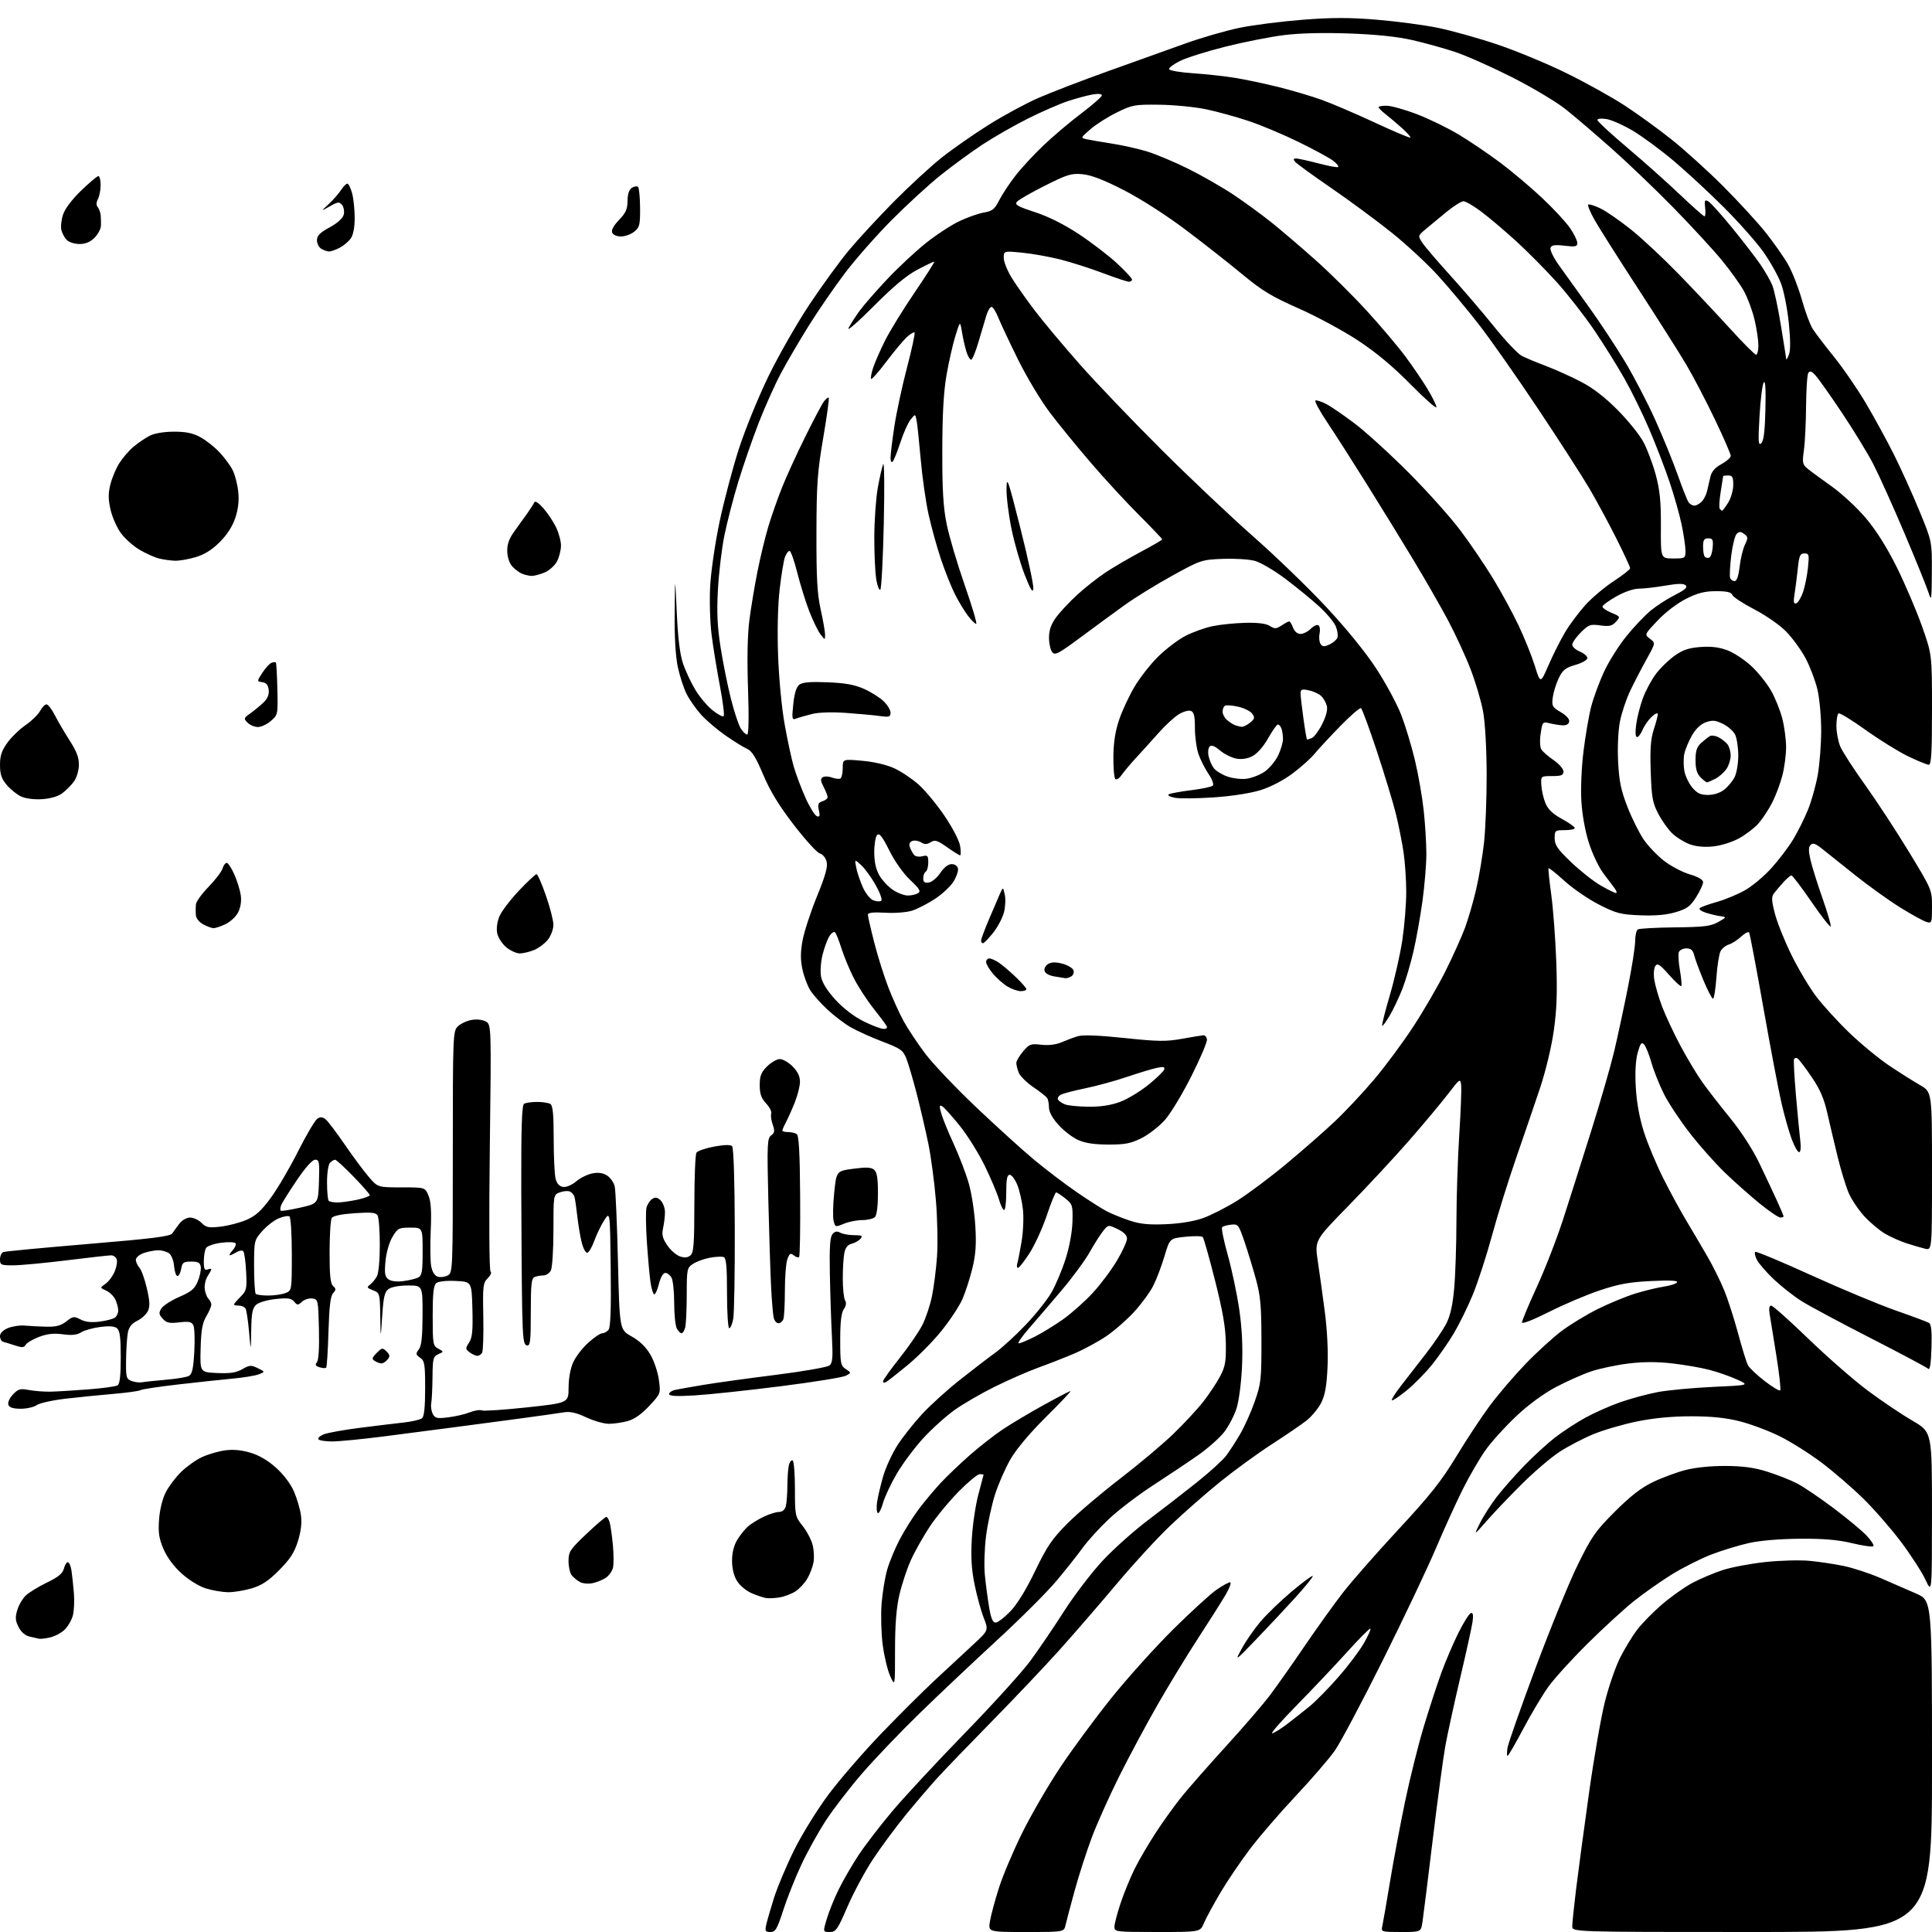 <?xml version="1.0" encoding="UTF-8" standalone="no"?>
<svg 
  version="1.1" 
  xmlns="http://www.w3.org/2000/svg" 
  xmlns:xlink="http://www.w3.org/1999/xlink" 
  xmlns:svg="http://www.w3.org/2000/svg"
  xmlns:rdf="http://www.w3.org/1999/02/22-rdf-syntax-ns#"
  xmlns:cc="http://creativecommons.org/ns#"
  xmlns:dc="http://purl.org/dc/elements/1.1/"
  viewBox="0 0 768 768"
  width="768"
  height="768"
>
<style>svg {background-color: white; }</style>"
<path stroke="none" fill="black" fill-rule="evenodd" d="M306.25,768.00C304.28,768.00 304.04,767.62 304.56,765.25C304.88,763.74 306.28,758.90 307.66,754.50C309.04,750.10 312.72,741.39 315.83,735.15C318.96,728.88 325.07,719.04 329.48,713.16C333.88,707.31 343.11,696.64 349.99,689.46C356.87,682.28 366.58,672.60 371.57,667.95C376.56,663.30 383.42,656.93 386.82,653.79C393.00,648.08 393.00,648.08 391.05,643.12C389.97,640.40 388.34,634.43 387.41,629.87C386.17,623.76 385.89,618.95 386.32,611.54C386.65,606.02 387.82,598.12 388.94,594.00C390.05,589.88 390.97,586.39 390.98,586.25C390.99,586.11 390.30,586.00 389.45,586.00C388.60,586.00 384.84,589.11 381.09,592.91C377.34,596.71 372.17,602.98 369.60,606.84C367.04,610.71 363.65,616.71 362.09,620.18C360.52,623.66 358.46,629.88 357.51,634.00C356.30,639.27 355.79,645.80 355.79,656.00C355.79,670.50 355.79,670.50 353.87,666.28C352.82,663.96 351.47,658.34 350.88,653.78C350.30,649.23 350.10,641.90 350.45,637.50C350.80,633.10 351.79,627.03 352.66,624.00C353.52,620.98 355.75,615.58 357.62,612.00C359.49,608.42 362.92,602.96 365.26,599.86C367.59,596.76 371.56,592.03 374.07,589.35C376.58,586.67 381.76,581.73 385.57,578.39C389.38,575.04 395.20,570.49 398.50,568.28C401.80,566.07 409.08,561.73 414.67,558.63C420.27,555.53 425.14,553.00 425.50,553.00C425.87,553.00 421.51,557.61 415.82,563.25C409.47,569.54 404.03,576.01 401.72,580.00C399.64,583.58 396.85,589.96 395.51,594.19C394.17,598.42 392.57,605.84 391.96,610.69C391.35,615.53 391.14,622.42 391.49,626.00C391.84,629.58 392.59,635.31 393.16,638.75C393.92,643.32 394.63,645.00 395.77,645.00C396.64,645.00 399.28,642.98 401.64,640.52C404.37,637.67 407.96,631.82 411.49,624.47C416.19,614.71 418.18,611.78 424.28,605.64C428.25,601.64 437.57,593.70 445.00,587.99C452.43,582.29 462.04,574.22 466.36,570.06C470.68,565.90 476.13,560.02 478.47,557.00C480.80,553.98 483.78,549.48 485.07,547.00C487.06,543.21 487.41,541.16 487.29,534.00C487.19,527.68 486.09,521.27 482.99,509.00C480.70,499.93 478.51,492.16 478.11,491.74C477.71,491.33 474.60,491.28 471.19,491.64C465.00,492.28 465.00,492.28 462.89,499.39C461.72,503.30 459.72,508.57 458.44,511.11C457.16,513.65 453.75,518.30 450.88,521.44C448.00,524.59 443.02,528.95 439.80,531.14C436.58,533.32 430.82,536.44 427.00,538.07C423.18,539.69 416.78,542.20 412.78,543.64C408.78,545.09 401.04,548.47 395.59,551.16C390.14,553.85 382.88,558.05 379.46,560.49C376.04,562.93 370.44,567.98 367.01,571.71C363.58,575.45 358.86,581.77 356.51,585.76C354.17,589.76 351.69,595.04 351.00,597.50C350.31,599.95 349.39,601.74 348.94,601.46C348.50,601.19 348.36,599.28 348.64,597.23C348.93,595.18 350.01,590.56 351.04,586.96C352.08,583.36 354.66,577.74 356.78,574.46C358.90,571.18 363.31,565.62 366.57,562.10C369.83,558.57 376.55,552.49 381.50,548.57C386.45,544.66 392.79,539.79 395.60,537.75C398.40,535.72 403.89,530.69 407.80,526.57C411.71,522.46 416.28,516.71 417.96,513.80C419.64,510.88 422.17,504.90 423.57,500.50C425.11,495.69 426.20,489.77 426.32,485.66C426.49,479.17 426.35,478.70 423.50,476.42C421.85,475.09 420.20,474.01 419.84,474.00C419.48,474.00 417.80,478.11 416.12,483.13C414.43,488.14 411.36,494.89 409.28,498.12C407.20,501.34 405.13,503.99 404.68,503.99C404.23,504.00 404.10,503.21 404.39,502.25C404.68,501.29 405.44,497.40 406.08,493.61C406.73,489.82 406.98,484.11 406.65,480.94C406.32,477.76 405.31,473.32 404.42,471.08C403.52,468.84 402.16,467.00 401.39,467.00C400.34,467.00 400.00,468.69 400.00,474.00C400.00,477.85 399.62,481.00 399.16,481.00C398.70,481.00 397.76,479.09 397.09,476.75C396.41,474.41 393.89,468.45 391.49,463.50C389.09,458.55 384.61,451.36 381.52,447.51C378.43,443.67 375.29,440.18 374.53,439.76C373.41,439.13 373.33,439.62 374.13,442.50C374.66,444.43 376.90,449.94 379.11,454.74C381.32,459.54 384.02,466.62 385.12,470.48C386.22,474.34 387.38,481.87 387.70,487.22C388.15,494.68 387.88,498.62 386.52,504.22C385.55,508.22 383.75,513.75 382.54,516.50C381.32,519.25 377.59,524.90 374.24,529.05C370.90,533.20 364.86,539.31 360.83,542.62C356.80,545.93 352.94,548.97 352.25,549.38C351.56,549.79 351.00,549.68 351.00,549.15C351.00,548.62 353.96,544.45 357.58,539.90C361.20,535.34 365.29,529.39 366.66,526.68C368.04,523.97 369.76,518.77 370.50,515.13C371.23,511.48 372.13,504.45 372.48,499.50C372.84,494.55 372.64,484.53 372.04,477.23C371.44,469.93 370.08,459.74 369.02,454.59C367.96,449.43 365.89,440.55 364.43,434.86C362.96,429.16 361.10,422.84 360.29,420.80C358.97,417.46 358.05,416.81 350.66,414.00C346.17,412.29 340.48,409.70 338.01,408.26C335.55,406.82 331.38,403.63 328.76,401.18C326.13,398.72 323.10,395.28 322.02,393.53C320.94,391.78 319.56,388.07 318.97,385.27C318.17,381.56 318.18,378.50 319.02,373.89C319.65,370.42 322.22,362.56 324.72,356.42C328.12,348.10 329.11,344.57 328.60,342.53C328.21,340.99 327.03,339.56 325.90,339.26C324.80,338.98 320.15,333.87 315.57,327.92C309.64,320.22 306.12,314.45 303.37,307.92C300.49,301.08 298.86,298.47 297.00,297.68C295.62,297.09 291.78,294.72 288.45,292.40C285.12,290.08 280.75,286.36 278.74,284.14C276.73,281.91 274.13,278.22 272.97,275.94C271.80,273.66 270.22,268.80 269.44,265.14C268.54,260.87 268.09,253.16 268.19,243.50C268.34,228.50 268.34,228.50 269.03,243.50C269.50,253.86 270.28,260.16 271.54,263.86C272.55,266.80 274.75,271.49 276.44,274.27C278.12,277.06 281.19,280.69 283.25,282.34C285.31,283.99 287.29,285.04 287.66,284.67C288.03,284.30 287.37,278.94 286.19,272.75C285.01,266.56 283.52,257.45 282.89,252.50C282.25,247.52 281.99,238.81 282.30,233.00C282.61,227.22 284.29,215.75 286.02,207.50C287.76,199.25 291.21,186.20 293.69,178.50C296.17,170.80 301.49,157.75 305.51,149.50C309.53,141.25 316.86,128.43 321.80,121.00C326.74,113.58 333.78,103.90 337.45,99.50C341.11,95.10 349.15,86.41 355.30,80.18C361.46,73.96 370.01,66.08 374.29,62.68C378.58,59.28 386.91,53.46 392.79,49.76C398.68,46.05 407.60,41.21 412.62,39.00C417.64,36.80 430.01,32.04 440.12,28.42C450.23,24.81 464.01,19.87 470.74,17.45C477.47,15.02 487.42,12.14 492.85,11.03C498.29,9.92 509.58,8.49 517.95,7.84C529.60,6.94 536.49,6.94 547.33,7.84C555.12,8.48 566.00,9.93 571.50,11.05C577.00,12.17 587.58,15.12 595.00,17.61C602.42,20.09 614.80,25.21 622.50,28.99C630.20,32.76 640.69,38.58 645.80,41.92C650.92,45.26 659.35,51.37 664.53,55.50C669.72,59.63 678.94,67.98 685.01,74.05C691.08,80.13 698.68,88.41 701.90,92.45C705.11,96.50 709.12,102.21 710.79,105.15C712.47,108.09 714.93,114.39 716.27,119.15C717.60,123.91 719.55,129.14 720.60,130.77C721.64,132.41 725.43,137.37 729.01,141.80C732.59,146.22 738.28,154.49 741.65,160.17C745.01,165.85 750.08,175.13 752.92,180.80C755.75,186.46 760.30,196.53 763.03,203.18C768.00,215.26 768.00,215.26 767.93,227.38C767.87,238.67 767.78,239.23 766.59,235.50C765.89,233.30 761.60,222.72 757.06,212.00C752.52,201.28 746.94,188.90 744.67,184.50C742.39,180.10 736.75,170.88 732.14,164.00C727.54,157.12 722.84,150.48 721.70,149.24C720.15,147.55 719.43,147.29 718.83,148.24C718.39,148.93 717.99,154.90 717.94,161.50C717.89,168.10 717.51,175.96 717.08,178.96C716.39,183.81 716.54,184.62 718.40,186.19C719.56,187.17 723.86,190.33 727.96,193.23C732.09,196.15 738.24,201.85 741.74,206.00C745.86,210.90 750.12,217.67 754.01,225.50C757.28,232.10 761.77,242.60 763.98,248.83C768.00,260.17 768.00,260.17 768.00,282.08C768.00,299.21 767.72,304.00 766.72,304.00C766.02,304.00 762.31,302.48 758.47,300.63C754.64,298.77 747.05,294.06 741.60,290.16C736.16,286.26 731.32,283.30 730.85,283.59C730.38,283.88 730.00,286.13 730.00,288.59C730.00,291.05 730.69,294.71 731.53,296.72C732.37,298.73 736.79,305.58 741.35,311.94C745.91,318.30 753.77,330.30 758.82,338.61C767.98,353.69 768.00,353.74 768.00,360.43C768.00,366.91 767.93,367.11 765.75,366.47C764.51,366.10 759.80,363.50 755.27,360.68C750.74,357.86 742.64,352.04 737.27,347.75C731.90,343.46 726.02,338.77 724.20,337.32C721.72,335.34 720.63,334.97 719.76,335.84C718.90,336.70 718.88,338.23 719.68,341.75C720.27,344.36 722.40,351.19 724.41,356.91C726.42,362.64 727.92,367.74 727.75,368.26C727.58,368.77 724.16,364.42 720.16,358.59C716.16,352.77 712.54,348.00 712.13,348.00C711.71,348.00 710.25,349.24 708.89,350.75C707.52,352.26 705.84,354.25 705.15,355.16C704.14,356.51 704.21,358.04 705.54,363.16C706.44,366.65 709.38,374.00 712.08,379.50C714.77,385.00 719.19,392.44 721.90,396.03C724.61,399.62 730.61,406.19 735.23,410.63C739.85,415.06 746.97,420.92 751.06,423.65C755.15,426.38 760.64,429.85 763.25,431.35C768.00,434.08 768.00,434.08 768.00,465.56C768.00,497.04 768.00,497.04 765.25,496.38C763.74,496.02 760.48,495.07 758.00,494.27C755.52,493.47 751.67,491.77 749.44,490.48C747.21,489.19 743.48,486.07 741.14,483.54C738.81,481.01 735.99,476.82 734.88,474.22C733.77,471.62 731.81,465.23 730.53,460.00C729.25,454.77 727.40,446.94 726.41,442.59C725.08,436.68 723.50,433.03 720.14,428.09C717.68,424.47 715.17,421.18 714.58,420.78C713.99,420.39 713.34,420.54 713.14,421.12C712.94,421.70 713.29,428.10 713.91,435.34C714.54,442.58 715.30,450.64 715.62,453.25C715.97,456.19 715.80,458.00 715.17,458.00C714.60,458.00 713.27,455.64 712.20,452.75C711.13,449.86 709.31,443.45 708.17,438.50C707.02,433.55 703.78,416.46 700.96,400.52C698.14,384.59 695.60,371.16 695.31,370.69C695.02,370.22 693.59,370.95 692.14,372.31C690.69,373.66 688.49,375.08 687.25,375.46C686.01,375.83 684.53,377.02 683.95,378.10C683.37,379.18 682.63,383.87 682.30,388.53C681.97,393.19 681.36,397.00 680.94,397.00C680.53,397.00 678.83,393.74 677.17,389.75C675.51,385.76 673.85,381.26 673.47,379.75C672.96,377.70 672.17,377.00 670.36,377.00C669.03,377.00 667.68,377.67 667.37,378.49C667.05,379.30 667.25,382.57 667.80,385.74C668.35,388.91 668.59,391.72 668.33,391.99C668.07,392.25 665.88,390.23 663.46,387.49C659.81,383.36 658.87,382.76 658.02,384.00C657.44,384.84 657.26,387.26 657.61,389.50C657.95,391.70 659.33,396.43 660.66,400.00C662.00,403.57 665.30,410.63 667.99,415.67C670.68,420.71 674.60,427.24 676.69,430.17C678.78,433.10 683.78,439.55 687.81,444.50C692.25,449.97 696.81,457.03 699.42,462.50C701.78,467.45 704.91,474.10 706.36,477.27C707.81,480.45 709.00,483.26 709.00,483.52C709.00,483.78 708.41,484.00 707.69,484.00C706.98,484.00 703.26,481.46 699.44,478.37C695.63,475.27 689.42,469.75 685.65,466.12C681.88,462.48 675.64,455.46 671.79,450.51C667.94,445.57 663.30,438.57 661.48,434.96C659.66,431.34 657.41,425.71 656.48,422.44C655.55,419.17 654.23,415.91 653.54,415.18C652.53,414.12 652.05,414.73 651.01,418.45C650.18,421.44 649.91,426.25 650.26,432.27C650.60,438.30 651.72,444.45 653.49,450.00C654.98,454.68 658.44,462.94 661.17,468.37C663.90,473.81 668.06,481.46 670.42,485.37C672.77,489.29 676.52,495.65 678.74,499.50C680.97,503.35 683.98,509.43 685.43,513.00C686.89,516.58 689.37,524.28 690.94,530.12C692.51,535.96 694.26,541.62 694.84,542.71C695.42,543.79 698.41,546.61 701.47,548.98C704.54,551.35 707.32,553.01 707.65,552.68C707.99,552.35 707.29,546.10 706.12,538.79C704.94,531.48 703.74,524.04 703.44,522.25C703.10,520.15 703.32,519.00 704.07,519.00C704.71,519.00 711.36,524.93 718.86,532.18C726.36,539.43 737.00,548.71 742.49,552.81C747.99,556.91 755.98,562.28 760.24,564.76C768.00,569.27 768.00,569.27 767.99,601.38C767.98,633.50 767.98,633.50 765.42,628.00C764.01,624.98 759.66,618.23 755.74,613.00C751.82,607.77 745.07,600.02 740.73,595.76C736.39,591.50 728.94,585.07 724.17,581.46C719.40,577.86 711.90,573.13 707.50,570.95C703.10,568.77 695.94,566.09 691.59,564.99C685.98,563.58 680.36,563.00 672.25,563.00C664.63,563.00 657.43,563.69 650.68,565.06C645.11,566.20 637.29,568.49 633.30,570.15C629.32,571.80 623.36,574.91 620.05,577.05C616.75,579.18 610.05,584.88 605.18,589.71C600.31,594.55 593.95,601.20 591.06,604.50C585.79,610.50 585.79,610.50 588.32,605.44C589.70,602.66 592.74,597.93 595.05,594.94C597.37,591.95 602.24,586.42 605.88,582.66C609.52,578.90 615.01,573.88 618.07,571.49C621.13,569.11 626.58,565.55 630.17,563.57C633.76,561.60 640.02,558.82 644.10,557.40C648.17,555.97 654.80,554.18 658.84,553.40C662.88,552.63 672.78,551.70 680.84,551.32C695.50,550.65 695.50,550.65 690.50,548.38C687.75,547.12 682.80,545.40 679.50,544.54C676.20,543.67 669.53,542.52 664.67,541.97C658.60,541.28 653.16,541.30 647.24,542.03C642.51,542.62 635.90,544.01 632.57,545.13C629.23,546.25 622.94,549.04 618.59,551.33C613.67,553.92 607.69,558.30 602.77,562.92C598.42,567.00 592.92,573.08 590.54,576.42C588.17,579.76 584.09,586.77 581.48,592.00C578.87,597.23 574.06,607.79 570.80,615.47C567.54,623.16 558.09,643.08 549.80,659.75C541.50,676.41 532.87,692.68 530.61,695.90C528.35,699.12 521.37,707.21 515.11,713.88C508.84,720.55 500.65,730.04 496.91,734.98C493.17,739.92 487.83,747.80 485.05,752.50C482.28,757.21 479.35,762.62 478.55,764.53C477.10,768.00 477.10,768.00 460.05,768.00C443.46,768.00 443.00,767.94 443.00,765.93C443.00,764.79 444.13,760.49 445.51,756.38C446.89,752.27 449.42,746.12 451.13,742.71C452.84,739.29 456.59,732.90 459.45,728.50C462.32,724.10 466.91,717.71 469.66,714.30C472.41,710.88 480.39,701.81 487.38,694.13C494.37,686.46 502.24,677.33 504.86,673.84C507.49,670.35 513.62,661.65 518.49,654.50C523.36,647.35 530.23,637.77 533.75,633.21C537.28,628.65 547.22,617.33 555.83,608.05C568.51,594.40 572.91,588.84 578.90,578.98C582.96,572.27 588.95,563.19 592.20,558.81C595.46,554.42 601.79,547.01 606.28,542.33C610.76,537.66 617.31,531.68 620.83,529.04C624.35,526.41 630.89,522.45 635.36,520.24C639.84,518.04 646.46,515.32 650.07,514.20C653.68,513.09 658.75,511.86 661.33,511.47C663.91,511.09 666.31,510.30 666.66,509.74C667.10,509.04 663.77,508.87 656.40,509.23C647.78,509.64 643.51,510.41 636.00,512.92C630.77,514.66 621.66,518.53 615.75,521.51C609.48,524.68 605.00,526.42 605.00,525.70C605.00,525.02 607.68,518.62 610.96,511.48C614.23,504.34 618.95,492.20 621.43,484.50C623.92,476.80 628.92,461.05 632.55,449.50C636.18,437.95 640.27,423.77 641.64,418.00C643.01,412.23 645.45,400.89 647.06,392.82C648.68,384.75 650.00,376.33 650.00,374.13C650.00,371.92 650.48,369.82 651.07,369.46C651.66,369.09 658.29,368.73 665.82,368.64C677.39,368.52 680.04,368.19 683.00,366.53C686.40,364.61 686.43,364.55 684.00,364.22C682.62,364.04 680.00,363.42 678.16,362.84C676.32,362.26 675.19,361.43 675.66,361.00C676.12,360.57 679.20,359.46 682.50,358.52C685.80,357.59 690.85,355.49 693.71,353.86C696.58,352.23 701.31,348.26 704.21,345.04C707.12,341.82 711.01,336.68 712.85,333.62C714.70,330.56 717.34,325.26 718.72,321.84C720.10,318.42 721.84,312.22 722.58,308.06C723.32,303.90 723.94,296.00 723.95,290.50C723.96,285.00 723.29,277.62 722.46,274.09C721.63,270.57 719.51,264.98 717.75,261.67C715.98,258.37 712.51,253.59 710.02,251.05C707.50,248.48 701.90,244.58 697.36,242.23C692.88,239.91 688.96,237.33 688.64,236.51C688.22,235.40 686.50,235.00 682.19,235.00C677.66,235.00 674.94,235.69 670.29,238.01C666.76,239.78 662.08,243.34 658.97,246.63C653.66,252.24 653.66,252.24 655.89,253.92C658.12,255.60 658.12,255.60 654.54,262.05C652.57,265.60 649.66,271.21 648.07,274.52C646.49,277.82 644.64,283.34 643.96,286.78C643.23,290.49 642.94,296.99 643.23,302.76C643.62,310.56 644.36,314.14 646.93,320.74C648.70,325.27 651.61,331.12 653.40,333.74C655.20,336.36 658.88,340.20 661.58,342.27C664.29,344.35 668.86,346.74 671.75,347.59C675.16,348.60 677.00,349.69 677.00,350.69C677.00,351.54 675.76,354.21 674.25,356.62C671.94,360.28 670.64,361.25 666.16,362.59C662.49,363.69 658.10,364.08 652.07,363.85C644.24,363.54 642.50,363.09 635.70,359.63C631.51,357.51 625.35,353.29 622.00,350.26C618.65,347.23 615.76,344.92 615.58,345.13C615.40,345.33 615.87,350.00 616.63,355.50C617.39,361.00 618.29,372.93 618.63,382.00C619.09,394.43 618.85,401.26 617.66,409.69C616.73,416.26 614.45,425.74 612.13,432.69C609.95,439.18 605.68,451.70 602.63,460.50C599.58,469.30 595.27,483.14 593.06,491.26C590.85,499.37 587.42,509.94 585.43,514.73C583.45,519.52 580.07,526.39 577.93,530.00C575.79,533.60 571.89,539.21 569.27,542.47C566.65,545.72 562.09,550.35 559.14,552.75C556.19,555.15 553.56,556.90 553.29,556.63C553.02,556.36 554.67,553.74 556.95,550.82C559.24,547.89 563.71,542.12 566.90,538.00C570.10,533.88 573.72,528.51 574.96,526.08C576.52,523.02 577.48,518.71 578.07,512.08C578.54,506.81 578.94,494.69 578.96,485.15C578.98,475.61 579.49,460.27 580.08,451.06C580.68,441.86 581.01,433.02 580.83,431.41C580.51,428.57 580.39,428.65 575.51,435.00C572.77,438.57 565.81,446.90 560.04,453.50C554.27,460.10 543.49,471.70 536.08,479.28C522.60,493.05 522.60,493.05 523.84,501.28C524.52,505.80 525.78,514.90 526.64,521.50C527.59,528.85 528.01,537.39 527.71,543.56C527.36,551.07 526.71,554.65 525.16,557.70C524.01,559.94 521.37,563.11 519.29,564.74C517.20,566.37 510.95,570.64 505.38,574.23C499.82,577.83 490.62,584.53 484.93,589.13C479.25,593.74 470.38,601.52 465.22,606.44C460.06,611.36 450.47,621.78 443.91,629.61C437.34,637.43 427.19,649.16 421.36,655.67C415.52,662.18 403.45,674.92 394.54,684.00C385.63,693.08 375.87,703.20 372.85,706.50C369.83,709.80 364.06,716.55 360.01,721.50C355.97,726.45 350.10,734.40 346.96,739.17C343.82,743.93 339.29,752.37 336.89,757.92C332.90,767.14 332.29,768.00 329.81,768.00C327.11,768.00 327.11,768.00 328.67,762.75C329.52,759.86 331.68,754.55 333.46,750.95C335.24,747.35 338.76,741.27 341.28,737.45C343.81,733.63 349.77,725.86 354.53,720.18C359.29,714.51 372.29,700.50 383.43,689.05C394.57,677.60 406.34,664.62 409.59,660.20C412.84,655.79 418.86,646.93 422.96,640.51C427.06,634.10 434.01,625.01 438.40,620.31C442.79,615.62 450.91,608.38 456.44,604.22C461.97,600.06 470.65,593.34 475.73,589.28C480.81,585.23 486.05,580.47 487.38,578.71C488.71,576.94 491.22,573.08 492.95,570.12C494.68,567.16 497.31,561.31 498.78,557.12C501.27,550.03 501.46,548.35 501.44,533.00C501.43,519.17 501.08,515.20 499.25,508.50C498.04,504.10 495.98,497.35 494.67,493.50C492.38,486.83 492.14,486.51 489.39,486.82C487.80,486.99 486.19,487.44 485.82,487.82C485.44,488.19 486.44,493.16 488.05,498.86C489.65,504.55 491.70,514.23 492.60,520.35C493.71,527.95 494.07,535.15 493.73,542.99C493.45,549.46 492.51,556.78 491.59,559.71C490.69,562.57 488.49,566.82 486.71,569.16C484.93,571.50 480.22,575.68 476.26,578.46C472.30,581.23 464.22,586.63 458.32,590.46C452.41,594.30 444.52,600.32 440.78,603.85C437.04,607.38 432.32,612.57 430.30,615.38C428.27,618.20 423.59,624.10 419.90,628.50C416.20,632.90 405.60,643.48 396.34,652.00C387.08,660.52 373.26,673.58 365.63,681.00C358.00,688.42 347.70,699.20 342.73,704.94C337.77,710.68 331.26,719.13 328.27,723.72C325.28,728.30 320.89,736.22 318.52,741.30C316.14,746.39 312.92,754.48 311.37,759.28C308.91,766.88 308.25,768.00 306.25,768.00zM407.89,768.00C392.82,768.00 392.82,768.00 393.52,763.75C393.90,761.41 395.50,755.45 397.08,750.50C398.65,745.55 402.84,735.65 406.39,728.50C409.93,721.35 416.72,709.67 421.47,702.54C426.21,695.41 435.34,683.03 441.75,675.04C448.17,667.04 459.24,654.74 466.36,647.69C473.48,640.65 481.23,633.56 483.59,631.94C485.94,630.32 488.36,629.00 488.97,629.00C489.58,629.00 488.84,631.14 487.32,633.75C485.80,636.36 480.89,644.12 476.41,651.00C471.92,657.88 464.57,669.95 460.06,677.83C455.55,685.71 448.68,698.53 444.79,706.33C440.91,714.12 436.04,725.00 433.98,730.50C431.92,736.00 428.87,745.45 427.21,751.50C425.55,757.55 423.91,763.74 423.57,765.25C422.96,768.00 422.96,768.00 407.89,768.00zM556.89,768.00C549.18,768.00 548.98,767.94 549.47,765.75C549.75,764.51 551.14,756.52 552.55,748.00C553.96,739.48 556.67,725.09 558.56,716.03C560.45,706.97 563.77,693.69 565.92,686.53C568.08,679.36 571.24,669.67 572.94,665.00C574.65,660.33 577.72,653.14 579.77,649.03C581.82,644.92 584.04,641.40 584.70,641.21C585.54,640.97 585.74,641.99 585.36,644.68C585.06,646.78 582.85,656.83 580.45,667.00C578.05,677.17 575.40,689.33 574.55,694.00C573.71,698.67 571.44,715.55 569.51,731.50C567.59,747.45 565.74,762.19 565.42,764.25C564.82,768.00 564.82,768.00 556.89,768.00zM696.50,768.00C625.00,768.00 625.00,768.00 625.00,765.72C625.00,764.47 625.68,757.83 626.52,750.97C627.36,744.11 629.65,727.02 631.62,713.00C633.58,698.98 636.44,682.53 637.97,676.47C639.50,670.40 642.22,662.53 644.01,658.98C645.80,655.44 648.79,650.50 650.66,648.02C652.52,645.53 656.99,640.96 660.59,637.85C664.19,634.75 669.69,630.85 672.82,629.19C675.94,627.54 681.34,625.26 684.80,624.13C688.27,623.00 695.90,621.56 701.75,620.93C707.61,620.30 715.57,620.09 719.45,620.47C723.33,620.84 729.44,621.77 733.03,622.52C736.62,623.27 743.14,625.42 747.53,627.30C751.91,629.18 758.31,631.97 761.75,633.49C768.00,636.26 768.00,636.26 768.00,702.13C768.00,768.00 768.00,768.00 696.50,768.00zM599.28,698.00C598.98,698.00 598.98,696.54 599.27,694.75C599.56,692.96 604.58,678.67 610.42,663.00C616.26,647.33 623.81,628.88 627.19,622.00C632.69,610.81 634.23,608.60 641.92,600.91C648.05,594.77 652.36,591.42 657.00,589.18C660.58,587.45 666.42,585.28 670.00,584.36C673.99,583.33 680.17,582.70 686.00,582.74C692.90,582.78 697.41,583.40 702.50,585.01C706.35,586.23 711.57,588.27 714.10,589.55C716.63,590.83 723.15,595.22 728.60,599.31C734.04,603.39 740.04,608.36 741.93,610.35C743.82,612.34 745.06,614.27 744.70,614.64C744.33,615.00 740.53,614.47 736.26,613.45C730.60,612.09 724.98,611.61 715.50,611.67C707.57,611.73 699.67,612.39 695.26,613.37C691.27,614.25 684.52,616.32 680.25,617.96C675.98,619.61 668.89,623.19 664.49,625.91C660.10,628.64 653.35,633.39 649.50,636.47C645.65,639.54 637.40,647.11 631.16,653.28C624.92,659.45 617.88,667.20 615.51,670.50C613.13,673.80 608.64,681.34 605.51,687.25C602.38,693.16 599.58,698.00 599.28,698.00zM505.69,689.00C506.33,689.00 509.02,687.35 511.67,685.33C514.33,683.31 518.45,680.05 520.84,678.08C523.22,676.11 528.31,670.91 532.14,666.52C535.98,662.13 540.49,656.14 542.16,653.21C543.84,650.28 545.01,647.67 544.75,647.42C544.50,647.16 540.32,651.35 535.47,656.73C530.61,662.10 521.67,671.56 515.59,677.75C509.51,683.94 505.05,689.00 505.69,689.00zM499.03,652.00C490.83,660.50 490.83,660.50 493.67,655.27C495.22,652.39 498.50,647.66 500.95,644.75C503.40,641.84 508.99,636.43 513.37,632.74C517.76,629.04 521.56,626.23 521.82,626.49C522.08,626.74 518.90,630.68 514.76,635.23C510.62,639.78 503.54,647.33 499.03,652.00zM19.85,650.92C18.01,651.33 16.05,651.56 15.50,651.42C14.95,651.29 13.27,650.90 11.77,650.57C10.06,650.20 8.42,648.79 7.41,646.82C6.09,644.27 5.99,642.99 6.87,640.03C7.47,638.02 9.01,635.40 10.29,634.20C11.57,633.00 15.34,630.69 18.68,629.08C23.16,626.91 24.92,625.46 25.39,623.57C25.75,622.16 26.46,621.00 26.97,621.00C27.49,621.00 28.13,622.46 28.40,624.25C28.67,626.04 29.11,630.08 29.37,633.23C29.64,636.38 29.44,640.46 28.93,642.30C28.42,644.14 26.92,646.67 25.60,647.91C24.28,649.15 21.69,650.51 19.85,650.92zM310.01,634.97C308.08,635.31 305.60,635.43 304.50,635.24C303.40,635.06 300.80,634.18 298.73,633.29C296.66,632.41 294.07,630.24 292.98,628.47C291.71,626.42 291.00,623.51 291.00,620.38C291.01,617.21 291.73,614.31 293.08,612.10C294.22,610.22 296.13,607.84 297.33,606.79C298.52,605.74 301.30,604.02 303.50,602.97C305.70,601.91 308.46,601.03 309.63,601.02C310.99,601.01 311.99,600.18 312.37,598.75C312.70,597.51 312.98,593.80 313.00,590.50C313.02,587.20 313.30,583.49 313.63,582.26C313.96,581.03 314.63,580.27 315.11,580.57C315.60,580.87 316.00,585.98 316.00,591.92C316.00,602.42 316.09,602.83 319.00,606.50C320.65,608.57 322.45,611.95 323.00,614.00C323.55,616.05 323.72,619.25 323.37,621.11C323.02,622.98 321.89,625.92 320.85,627.65C319.81,629.38 317.74,631.59 316.25,632.57C314.75,633.55 311.95,634.63 310.01,634.97zM90.57,632.93C88.33,632.89 84.41,632.22 81.86,631.43C79.19,630.61 75.11,628.10 72.25,625.53C69.13,622.73 66.43,619.10 65.02,615.82C63.20,611.58 62.85,609.32 63.23,604.04C63.51,600.10 64.57,595.80 65.89,593.21C67.10,590.85 69.87,587.18 72.06,585.06C74.24,582.94 77.93,580.32 80.26,579.24C82.59,578.15 86.65,576.95 89.27,576.57C92.51,576.10 95.77,576.37 99.41,577.43C102.96,578.46 106.46,580.51 109.75,583.47C112.78,586.19 115.57,589.90 116.88,592.94C118.06,595.69 119.30,599.94 119.64,602.38C120.05,605.37 119.65,608.71 118.42,612.66C117.01,617.18 115.33,619.78 110.97,624.16C106.67,628.48 104.07,630.20 99.99,631.41C97.04,632.28 92.81,632.97 90.57,632.93zM235.49,629.35C233.84,629.69 231.60,629.47 230.50,628.86C229.40,628.25 227.94,627.05 227.25,626.18C226.56,625.32 226.00,622.79 226.00,620.56C226.00,616.83 226.57,615.96 233.12,609.75C237.04,606.04 240.59,603.00 241.00,603.00C241.42,603.00 242.04,604.01 242.38,605.25C242.71,606.49 243.28,610.49 243.63,614.15C243.98,617.80 243.99,621.91 243.65,623.27C243.30,624.64 242.00,626.43 240.75,627.25C239.50,628.07 237.13,629.01 235.49,629.35zM132.02,573.00C129.32,573.00 126.87,572.60 126.57,572.12C126.27,571.63 127.26,570.74 128.76,570.14C130.27,569.55 136.68,568.40 143.00,567.59C149.32,566.79 157.20,565.83 160.50,565.47C163.80,565.10 167.06,564.35 167.75,563.78C168.61,563.08 169.00,559.38 169.00,551.93C169.00,542.28 168.79,540.96 167.02,539.72C165.25,538.48 165.19,538.13 166.49,536.42C167.56,535.00 167.94,531.43 167.97,522.75C168.00,511.00 168.00,511.00 162.19,511.00C158.78,511.00 155.59,511.58 154.46,512.41C152.89,513.55 152.43,515.53 151.93,523.16C151.32,532.50 151.32,532.50 151.16,523.23C151.00,514.09 150.96,513.93 148.25,512.90C145.85,511.98 145.70,511.70 147.09,510.68C147.96,510.03 149.20,508.52 149.84,507.32C150.51,506.05 150.99,500.77 150.98,494.82C150.98,489.14 150.57,483.87 150.08,483.10C149.39,482.01 147.40,481.82 140.96,482.27C135.71,482.63 132.42,483.31 131.88,484.16C131.41,484.90 131.02,490.99 131.02,497.71C131.00,506.94 131.34,510.24 132.41,511.21C133.62,512.32 133.61,512.72 132.39,514.09C131.36,515.25 130.87,519.44 130.57,529.42C130.35,536.98 129.94,543.39 129.66,543.67C129.38,543.95 128.19,543.88 127.02,543.51C125.41,542.99 125.16,542.52 125.98,541.52C126.66,540.70 126.96,535.83 126.78,528.36C126.51,516.79 126.44,516.49 124.17,516.17C122.88,515.99 121.04,516.56 120.06,517.44C118.43,518.92 118.18,518.92 116.92,517.41C115.82,516.07 114.43,515.88 109.60,516.38C106.25,516.73 102.85,517.73 101.83,518.66C100.35,519.99 99.97,521.97 99.86,528.90C99.71,537.50 99.71,537.50 99.00,529.39C98.61,524.93 97.98,520.77 97.59,520.14C97.20,519.51 96.01,519.00 94.94,519.00C93.87,519.00 93.00,518.80 93.00,518.55C93.00,518.30 94.17,516.92 95.61,515.48C98.03,513.06 98.19,512.36 97.84,505.51C97.64,501.45 97.12,497.78 96.69,497.36C96.26,496.93 95.04,497.12 93.97,497.79C92.90,498.45 91.73,499.00 91.36,499.00C90.99,499.00 91.48,498.13 92.44,497.06C93.41,496.00 93.95,494.73 93.65,494.24C93.34,493.75 90.79,493.64 87.96,494.01C85.14,494.37 82.42,495.30 81.93,496.08C81.43,496.86 81.02,499.24 81.02,501.36C81.00,504.38 81.33,505.09 82.50,504.64C83.33,504.32 84.00,504.29 84.00,504.57C84.00,504.84 83.34,506.07 82.54,507.29C81.74,508.52 81.22,510.77 81.38,512.30C81.54,513.83 82.20,515.60 82.84,516.24C83.48,516.88 84.00,517.96 84.00,518.64C84.00,519.33 83.10,521.41 82.00,523.28C80.44,525.92 79.94,528.78 79.75,536.09C79.50,545.50 79.50,545.50 86.34,545.80C91.56,546.02 93.92,545.66 96.34,544.26C99.18,542.61 99.80,542.57 102.45,543.86C105.41,545.30 105.41,545.30 102.95,546.29C101.60,546.83 96.90,547.61 92.50,548.02C88.10,548.43 78.29,549.48 70.69,550.36C63.10,551.23 56.40,552.25 55.81,552.61C55.22,552.98 50.41,553.64 45.12,554.09C39.83,554.54 31.27,555.40 26.11,556.00C20.94,556.60 15.78,557.74 14.63,558.54C13.49,559.35 10.62,560.00 8.25,560.00C5.28,560.00 3.75,559.52 3.34,558.45C3.00,557.55 3.75,555.83 5.12,554.36C7.20,552.13 8.00,551.91 11.50,552.55C13.70,552.96 17.52,553.25 20.00,553.21C22.48,553.16 29.22,552.76 35.00,552.31C40.78,551.87 46.06,551.14 46.75,550.69C47.62,550.13 48.00,546.72 48.00,539.56C48.00,531.70 47.65,528.95 46.53,528.02C45.53,527.19 43.39,527.02 39.78,527.50C36.88,527.88 33.48,528.84 32.24,529.63C30.61,530.66 28.55,530.88 24.97,530.40C21.35,529.92 18.74,530.21 15.49,531.45C13.03,532.39 10.65,533.80 10.22,534.57C9.57,535.72 8.78,535.77 5.96,534.84C4.06,534.21 1.94,533.55 1.25,533.38C0.56,533.21 0.00,532.20 0.00,531.15C-0.00,529.95 1.18,528.76 3.17,527.93C4.92,527.21 7.96,526.76 9.92,526.95C11.89,527.13 15.76,527.33 18.53,527.39C22.32,527.47 24.24,526.95 26.38,525.28C28.99,523.22 29.42,523.17 32.03,524.52C33.99,525.53 36.34,525.79 39.68,525.35C42.33,525.01 45.06,524.28 45.75,523.74C46.44,523.20 47.00,521.93 47.00,520.92C47.00,519.92 46.50,518.00 45.89,516.66C45.28,515.32 43.64,513.70 42.24,513.06C39.69,511.90 39.69,511.90 41.95,510.32C43.19,509.45 44.83,507.25 45.60,505.43C46.36,503.60 46.71,501.41 46.38,500.56C46.05,499.70 45.05,499.00 44.14,499.01C43.24,499.02 35.30,499.91 26.50,501.00C17.70,502.09 8.14,502.98 5.25,502.99C0.38,503.00 0.00,502.83 0.00,500.61C0.00,499.29 0.59,497.99 1.32,497.71C2.05,497.43 17.23,495.99 35.07,494.50C60.68,492.36 67.71,491.48 68.50,490.29C69.05,489.46 70.32,487.71 71.32,486.39C72.36,485.03 74.19,484.00 75.57,484.00C76.91,484.00 78.96,484.96 80.12,486.12C81.97,487.97 82.97,488.16 87.74,487.60C90.76,487.25 95.36,486.04 97.97,484.92C101.59,483.36 103.85,481.33 107.60,476.22C110.30,472.56 115.21,464.20 118.51,457.63C121.82,451.07 125.27,445.23 126.18,444.66C127.38,443.90 128.29,443.99 129.48,444.99C130.39,445.74 133.78,450.21 137.01,454.93C140.24,459.64 144.52,465.41 146.52,467.75C150.16,472.00 150.16,472.00 159.56,472.00C168.97,472.00 168.97,472.00 170.33,475.26C171.31,477.59 171.56,481.51 171.22,489.17C170.96,495.03 171.04,501.42 171.41,503.36C171.83,505.59 172.78,507.11 174.00,507.50C175.06,507.84 176.84,507.62 177.96,507.02C179.97,505.95 180.00,505.20 180.00,457.96C180.00,411.79 180.07,409.93 181.94,408.06C183.01,406.99 185.44,405.82 187.34,405.46C189.38,405.08 191.71,405.31 193.05,406.03C195.32,407.24 195.32,407.24 194.71,456.09C194.35,485.12 194.47,505.18 195.02,505.51C195.52,505.82 195.01,506.99 193.89,508.11C192.01,509.99 191.87,511.20 192.12,523.36C192.26,530.63 192.04,537.12 191.63,537.79C191.22,538.45 190.35,538.99 189.69,538.97C189.04,538.95 187.68,538.31 186.67,537.55C184.97,536.26 184.96,536.00 186.46,533.71C187.74,531.74 188.01,529.04 187.79,520.37C187.50,509.50 187.50,509.50 181.16,509.20C177.35,509.02 174.26,509.37 173.41,510.07C172.34,510.96 172.00,514.11 172.00,523.09C172.00,534.31 172.12,534.99 174.23,536.12C176.46,537.32 176.46,537.32 174.23,538.31C172.20,539.22 171.99,540.03 171.93,547.40C171.88,551.86 171.66,556.54 171.42,557.81C171.19,559.08 171.47,561.01 172.05,562.09C172.97,563.80 173.77,563.97 178.30,563.40C181.16,563.04 184.97,562.14 186.77,561.41C188.58,560.68 190.72,560.34 191.54,560.66C192.37,560.97 200.46,560.43 209.52,559.45C226.00,557.68 226.00,557.68 226.02,551.59C226.04,547.87 226.75,543.94 227.87,541.50C228.87,539.30 231.56,535.81 233.85,533.75C236.13,531.69 238.62,530.00 239.38,530.00C240.14,530.00 241.27,529.38 241.90,528.62C242.70,527.66 242.96,520.41 242.77,504.37C242.50,481.50 242.50,481.50 240.23,485.00C238.98,486.93 237.19,490.64 236.24,493.25C235.30,495.86 234.01,498.00 233.38,498.00C232.75,498.00 231.77,496.09 231.20,493.75C230.62,491.41 229.86,486.80 229.49,483.50C229.13,480.20 228.63,476.75 228.38,475.84C228.13,474.93 227.26,473.93 226.45,473.62C225.64,473.31 223.86,473.48 222.49,474.00C220.00,474.95 220.00,474.95 220.00,489.04C220.00,496.84 219.54,503.99 218.96,505.07C218.40,506.13 217.08,507.00 216.05,507.00C215.01,507.00 213.45,507.27 212.58,507.61C211.25,508.12 211.00,510.32 211.00,521.68C211.00,533.36 210.79,535.10 209.44,534.82C208.13,534.55 207.83,532.24 207.58,520.50C207.42,512.80 207.25,491.43 207.21,473.02C207.15,448.25 207.44,439.34 208.32,438.78C208.97,438.37 211.30,438.03 213.50,438.03C215.70,438.03 218.09,438.40 218.80,438.86C219.76,439.47 220.10,443.10 220.10,452.71C220.10,459.88 220.45,467.04 220.87,468.62C221.37,470.52 222.39,471.61 223.84,471.82C225.11,472.01 227.31,471.07 229.05,469.61C230.70,468.22 233.62,466.79 235.53,466.43C237.91,465.98 239.75,466.26 241.38,467.33C242.68,468.18 244.03,470.14 244.37,471.69C244.72,473.24 245.30,486.67 245.65,501.54C246.30,528.58 246.30,528.58 251.09,531.26C254.26,533.03 256.77,535.45 258.52,538.45C259.98,540.93 261.50,545.44 261.91,548.46C262.66,553.96 262.66,553.96 258.08,558.88C255.01,562.18 252.18,564.16 249.50,564.90C247.30,565.50 243.93,565.99 242.00,565.98C240.07,565.98 236.03,564.82 233.00,563.41C228.93,561.51 226.59,561.00 224.00,561.44C222.07,561.77 213.97,562.91 206.00,563.98C198.03,565.04 186.32,566.59 180.00,567.43C173.68,568.27 161.40,569.86 152.71,570.98C144.03,572.09 134.72,573.00 132.02,573.00zM276.25,554.69C268.93,555.13 266.00,554.98 266.00,554.17C266.00,553.55 267.01,552.81 268.25,552.53C269.49,552.26 274.55,551.35 279.50,550.53C284.45,549.70 297.45,547.90 308.38,546.53C319.31,545.15 328.93,543.47 329.75,542.79C330.97,541.78 331.14,539.62 330.69,531.03C330.39,525.24 330.02,514.13 329.88,506.34C329.68,495.87 329.95,491.76 330.91,490.61C331.87,489.46 332.70,489.30 334.04,490.02C335.05,490.56 337.53,491.00 339.56,491.00C342.61,491.00 343.04,491.24 342.08,492.40C341.44,493.17 339.87,494.07 338.59,494.39C336.97,494.79 336.06,495.94 335.63,498.11C335.28,499.84 335.01,504.46 335.02,508.38C335.02,512.29 335.44,516.15 335.94,516.94C336.53,517.87 336.35,519.08 335.43,520.41C334.42,521.85 334.00,525.43 334.00,532.60C334.00,541.98 334.17,542.87 336.22,544.23C338.43,545.70 338.43,545.70 336.23,546.88C335.02,547.52 323.34,549.41 310.27,551.06C297.19,552.72 281.89,554.35 276.25,554.69zM56.50,549.47C57.60,549.27 61.86,548.83 65.97,548.47C70.08,548.12 74.18,547.44 75.09,546.95C76.37,546.27 76.86,544.08 77.24,537.28C77.51,532.45 77.33,527.73 76.85,526.80C76.15,525.42 75.07,525.20 71.24,525.66C67.32,526.12 66.19,525.87 64.68,524.20C63.14,522.50 63.06,521.88 64.15,520.13C64.86,519.00 68.06,516.93 71.27,515.54C76.00,513.49 77.38,512.34 78.60,509.41C79.43,507.42 79.97,504.83 79.81,503.65C79.56,501.92 78.82,501.50 76.01,501.50C72.93,501.50 72.46,501.85 72.01,504.44C71.73,506.06 71.05,507.31 70.50,507.21C69.95,507.12 69.36,505.34 69.20,503.27C69.03,501.20 68.16,498.94 67.26,498.25C66.36,497.56 64.42,497.00 62.96,497.00C61.50,497.00 58.88,497.49 57.15,498.10C55.42,498.70 54.00,499.90 54.00,500.77C54.00,501.63 54.64,503.05 55.42,503.92C56.21,504.79 57.54,508.49 58.38,512.14C59.56,517.22 59.66,519.33 58.80,521.14C58.18,522.45 56.29,524.19 54.59,525.01C52.50,526.02 51.30,527.47 50.87,529.50C50.52,531.15 50.18,536.00 50.12,540.28C50.01,547.48 50.17,548.13 52.25,548.94C53.49,549.43 55.40,549.66 56.50,549.47zM767.79,535.89C767.60,542.03 767.17,544.78 766.50,544.12C765.95,543.57 755.60,538.06 743.50,531.87C731.40,525.68 719.02,519.05 716.00,517.12C712.98,515.20 708.09,511.36 705.15,508.58C702.21,505.80 699.18,502.31 698.41,500.82C697.64,499.33 697.35,497.90 697.77,497.64C698.19,497.38 708.22,501.57 720.06,506.96C731.90,512.35 746.99,518.63 753.58,520.94C760.18,523.24 766.14,525.47 766.83,525.89C767.72,526.44 768.00,529.33 767.79,535.89zM151.63,541.98C151.01,541.98 149.82,541.54 149.00,541.02C147.72,540.20 147.82,539.74 149.75,537.81C151.84,535.71 152.10,535.67 153.66,537.23C155.04,538.61 155.10,539.17 154.04,540.45C153.33,541.30 152.25,541.99 151.63,541.98zM404.97,534.00C405.57,534.00 408.41,532.82 411.28,531.38C414.15,529.94 419.23,526.82 422.57,524.46C425.91,522.09 431.18,517.41 434.29,514.05C437.40,510.70 441.75,504.90 443.97,501.17C446.19,497.44 448.00,493.48 448.00,492.38C448.00,491.05 446.75,489.77 444.28,488.59C440.56,486.82 440.55,486.82 438.53,489.32C437.41,490.69 435.00,494.50 433.16,497.77C431.32,501.05 426.23,507.95 421.85,513.12C417.47,518.28 411.64,525.09 408.88,528.25C406.13,531.41 404.37,534.00 404.97,534.00zM270.92,530.00C270.45,530.00 269.60,529.13 269.04,528.07C268.47,527.00 268.00,522.47 268.00,518.00C268.00,513.53 267.53,509.00 266.96,507.93C266.40,506.87 265.28,506.00 264.48,506.00C263.60,506.00 262.59,507.75 261.90,510.49C261.28,512.96 260.42,514.76 259.99,514.49C259.56,514.23 258.93,512.10 258.59,509.76C258.24,507.42 257.60,500.32 257.16,494.00C256.73,487.68 256.65,481.41 256.99,480.08C257.33,478.74 258.36,477.18 259.28,476.59C260.55,475.79 261.37,475.94 262.62,477.19C263.53,478.10 264.30,480.12 264.33,481.68C264.36,483.23 264.04,486.08 263.62,488.01C263.02,490.83 263.32,492.18 265.22,494.99C266.51,496.91 268.76,498.89 270.22,499.41C272.11,500.07 273.33,499.97 274.44,499.05C275.75,497.96 276.00,494.72 276.02,478.63C276.02,468.11 276.40,458.92 276.84,458.22C277.29,457.52 280.44,456.42 283.85,455.79C287.90,455.04 290.38,454.98 291.02,455.62C291.62,456.22 292.04,469.11 292.09,488.58C292.13,506.17 291.86,522.24 291.47,524.28C291.09,526.33 290.38,528.00 289.89,528.00C289.40,528.00 289.00,521.75 289.00,514.11C289.00,503.53 288.69,500.09 287.68,499.71C286.96,499.43 284.50,499.54 282.22,499.96C279.94,500.38 276.94,501.47 275.54,502.38C273.08,503.99 273.00,504.40 272.99,514.77C272.98,520.67 272.70,526.51 272.37,527.75C272.04,528.99 271.39,530.00 270.92,530.00zM309.41,526.00C308.66,526.00 307.81,524.99 307.54,523.75C307.26,522.51 306.80,517.00 306.52,511.50C306.24,506.00 305.75,490.50 305.42,477.05C304.89,454.79 304.99,452.48 306.54,451.35C307.95,450.32 308.05,449.59 307.16,447.03C306.57,445.33 306.31,443.36 306.58,442.66C306.85,441.95 305.93,440.14 304.54,438.63C302.60,436.54 302.00,434.83 302.00,431.37C302.00,427.70 302.55,426.29 304.92,423.92C306.53,422.32 308.82,421.00 310.00,421.00C311.18,421.00 313.47,422.32 315.08,423.92C317.07,425.91 318.00,427.85 318.00,429.99C318.00,431.72 317.06,435.46 315.91,438.31C314.76,441.17 313.18,444.69 312.41,446.15C311.63,447.61 311.00,449.08 311.00,449.40C311.00,449.73 312.01,450.01 313.25,450.02C314.49,450.02 316.04,450.37 316.70,450.79C317.57,451.35 317.95,458.10 318.07,475.32C318.17,488.39 317.98,499.36 317.65,499.69C317.32,500.02 316.37,499.72 315.54,499.03C314.28,497.99 313.87,498.22 313.02,500.46C312.46,501.93 312.00,507.56 312.00,512.98C312.00,518.40 311.73,523.55 311.39,524.42C311.06,525.29 310.17,526.00 309.41,526.00zM106.60,515.00C108.95,515.00 112.02,514.56 113.43,514.02C116.00,513.05 116.00,513.05 116.00,498.58C116.00,490.46 115.58,483.86 115.04,483.53C114.52,483.20 112.60,483.56 110.78,484.32C108.96,485.08 106.01,487.36 104.23,489.39C101.04,493.03 101.00,493.19 101.00,503.37C101.00,509.03 101.30,513.97 101.67,514.33C102.03,514.70 104.25,515.00 106.60,515.00zM160.30,509.26C162.61,508.97 165.29,508.32 166.25,507.83C167.73,507.07 168.00,505.47 168.00,497.46C168.00,488.00 168.00,488.00 163.10,488.00C158.50,488.00 158.06,488.23 155.98,491.75C154.69,493.95 153.55,497.95 153.23,501.40C152.79,506.22 153.01,507.53 154.40,508.55C155.45,509.32 157.72,509.59 160.30,509.26zM335.47,486.45C332.08,487.86 332.00,487.84 331.37,485.32C331.01,483.91 331.12,478.87 331.61,474.12C332.50,465.50 332.50,465.50 339.21,464.60C344.29,463.91 346.30,464.01 347.46,464.97C348.62,465.93 349.00,468.29 349.00,474.42C349.00,479.45 348.54,483.06 347.80,483.80C347.14,484.46 344.88,485.00 342.77,485.00C340.66,485.00 337.38,485.65 335.47,486.45zM463.50,486.64C469.14,486.40 474.64,485.49 478.23,484.21C481.39,483.08 487.46,479.99 491.73,477.33C496.00,474.68 504.84,468.07 511.36,462.64C517.89,457.22 526.61,449.57 530.76,445.64C534.91,441.71 541.91,434.23 546.33,429.00C550.74,423.77 557.73,414.34 561.85,408.02C565.98,401.71 571.72,391.81 574.61,386.02C577.49,380.24 580.95,372.57 582.29,369.00C583.62,365.43 585.66,358.45 586.80,353.50C587.95,348.55 589.36,340.13 589.94,334.79C590.52,329.45 590.98,317.30 590.97,307.79C590.95,297.85 590.36,287.31 589.58,283.00C588.84,278.88 586.59,271.23 584.57,266.00C582.55,260.77 578.48,251.97 575.53,246.43C572.57,240.90 566.38,230.10 561.75,222.43C557.13,214.77 548.79,201.20 543.21,192.28C537.63,183.35 530.58,172.33 527.53,167.78C524.48,163.23 522.41,159.36 522.93,159.19C523.44,159.02 525.36,159.65 527.18,160.59C529.01,161.53 534.10,165.02 538.50,168.34C542.90,171.66 552.58,180.48 560.02,187.94C567.46,195.40 576.74,205.78 580.64,211.00C584.55,216.22 590.35,224.78 593.53,230.00C596.71,235.22 601.24,243.55 603.60,248.50C605.95,253.45 608.88,260.73 610.11,264.67C612.34,271.84 612.34,271.84 615.61,264.31C617.41,260.18 620.37,254.30 622.19,251.25C624.01,248.20 627.63,243.36 630.23,240.48C632.84,237.61 637.90,233.35 641.48,231.01C645.07,228.68 648.00,226.36 648.00,225.87C648.00,225.37 645.55,220.07 642.55,214.09C639.55,208.11 634.76,199.23 631.91,194.36C629.06,189.49 619.83,175.15 611.39,162.50C602.96,149.85 592.30,134.66 587.69,128.75C583.09,122.84 575.84,114.17 571.58,109.50C567.33,104.82 559.04,97.15 553.17,92.44C547.30,87.74 536.53,79.79 529.24,74.78C521.94,69.77 515.47,65.07 514.86,64.34C514.03,63.33 514.11,63.00 515.20,63.00C515.99,63.00 519.97,63.87 524.04,64.94C528.11,66.01 531.68,66.66 531.96,66.38C532.24,66.09 531.35,64.99 529.99,63.93C528.62,62.86 522.55,59.55 516.50,56.58C510.45,53.60 501.45,49.81 496.50,48.15C491.55,46.49 483.90,44.38 479.50,43.45C475.10,42.53 466.77,41.71 460.98,41.63C451.03,41.51 450.11,41.67 443.95,44.71C440.37,46.47 435.65,49.46 433.47,51.36C429.52,54.80 429.51,54.81 432.00,55.36C433.38,55.66 437.88,56.44 442.00,57.08C446.12,57.72 452.43,59.13 456.00,60.22C459.57,61.30 467.00,64.44 472.50,67.17C478.00,69.91 486.10,74.57 490.50,77.51C494.90,80.46 501.65,85.40 505.50,88.48C509.35,91.57 517.16,98.23 522.85,103.30C528.55,108.36 537.73,117.45 543.27,123.50C548.80,129.55 555.72,137.73 558.65,141.68C561.58,145.63 565.56,151.48 567.49,154.68C569.42,157.88 571.00,161.11 571.00,161.86C571.00,162.60 566.39,158.53 560.75,152.80C553.80,145.73 547.07,140.12 539.84,135.35C533.98,131.49 523.36,125.75 516.23,122.60C505.52,117.87 501.66,115.53 493.89,109.08C488.73,104.80 478.59,96.84 471.37,91.39C463.66,85.58 453.53,79.08 446.80,75.62C438.84,71.53 433.83,69.59 430.37,69.26C425.91,68.83 424.36,69.30 415.39,73.80C409.89,76.56 404.87,79.45 404.24,80.22C403.28,81.37 404.54,82.09 411.38,84.32C416.71,86.05 422.94,89.17 428.81,93.03C433.83,96.34 440.65,101.56 443.97,104.63C447.29,107.70 450.00,110.62 450.00,111.11C450.00,111.60 449.44,112.00 448.75,111.99C448.06,111.99 443.40,110.44 438.40,108.55C433.39,106.66 425.74,104.22 421.40,103.12C417.05,102.03 410.24,100.82 406.25,100.44C399.00,99.74 399.00,99.74 399.00,102.51C399.00,104.03 400.41,107.58 402.14,110.38C403.87,113.19 408.02,119.09 411.37,123.49C414.72,127.90 422.83,137.57 429.39,145.00C435.96,152.43 450.61,167.72 461.94,179.00C473.27,190.28 489.70,205.80 498.45,213.50C507.20,221.20 520.20,233.77 527.33,241.43C535.32,250.01 542.94,259.40 547.16,265.89C550.93,271.68 555.38,279.95 557.04,284.26C558.70,288.57 561.15,296.69 562.48,302.30C563.82,307.91 565.38,316.87 565.95,322.21C566.53,327.55 567.00,335.30 567.00,339.43C567.00,343.55 566.30,352.01 565.45,358.22C564.59,364.42 562.98,373.46 561.85,378.31C560.73,383.15 558.74,389.84 557.44,393.16C556.13,396.49 553.89,401.23 552.44,403.69C551.00,406.14 549.65,407.98 549.43,407.76C549.21,407.54 550.58,402.09 552.48,395.64C554.38,389.19 556.62,379.26 557.47,373.58C558.31,367.89 559.00,359.34 559.00,354.56C559.00,349.79 558.51,342.65 557.92,338.69C557.33,334.74 555.96,327.90 554.88,323.50C553.80,319.10 550.42,307.97 547.38,298.76C544.33,289.55 541.47,281.79 541.02,281.51C540.57,281.23 536.81,284.49 532.66,288.75C528.51,293.01 523.95,297.94 522.51,299.70C521.08,301.46 517.19,304.94 513.87,307.43C510.24,310.16 505.19,312.80 501.17,314.06C497.13,315.33 489.72,316.48 482.38,316.98C475.72,317.43 468.74,317.49 466.89,317.11C465.03,316.73 463.99,316.12 464.58,315.76C465.17,315.40 469.15,314.66 473.44,314.13C477.73,313.60 481.63,312.77 482.10,312.30C482.60,311.80 481.87,309.81 480.43,307.69C479.04,305.63 477.24,302.10 476.45,299.85C475.65,297.59 475.00,292.93 475.00,289.48C475.00,284.64 474.63,283.07 473.39,282.60C472.50,282.25 470.33,282.87 468.56,283.96C466.79,285.06 463.23,288.32 460.66,291.23C458.08,294.13 454.07,298.57 451.74,301.09C449.41,303.62 446.76,306.77 445.85,308.09C444.94,309.42 443.82,310.12 443.35,309.66C442.88,309.20 442.54,305.15 442.59,300.66C442.65,295.03 443.37,290.49 444.91,286.00C446.13,282.43 448.86,276.57 450.98,273.00C453.09,269.43 457.32,264.02 460.39,261.00C463.45,257.98 468.33,254.28 471.23,252.78C474.13,251.29 478.96,249.55 481.96,248.92C484.96,248.29 490.81,247.69 494.96,247.58C500.03,247.46 503.24,247.86 504.75,248.81C506.72,250.05 507.31,250.03 509.46,248.62C510.82,247.73 512.18,247.00 512.49,247.00C512.80,247.00 513.48,248.12 514.00,249.50C514.58,251.03 515.74,252.00 516.98,252.00C518.09,252.00 519.92,251.08 521.04,249.96C522.16,248.84 523.53,248.21 524.10,248.56C524.66,248.91 524.87,250.39 524.56,251.85C524.25,253.31 524.42,255.15 524.93,255.94C525.68,257.12 526.34,257.16 528.46,256.20C529.89,255.55 531.32,254.33 531.64,253.49C531.96,252.65 531.67,250.61 530.99,248.97C530.30,247.32 527.33,243.76 524.38,241.06C521.43,238.36 515.40,233.44 510.99,230.11C506.58,226.79 501.09,223.56 498.79,222.94C496.48,222.32 490.75,221.97 486.05,222.16C477.68,222.49 477.26,222.63 465.95,228.87C459.59,232.37 451.04,237.65 446.95,240.61C442.85,243.56 435.00,249.32 429.50,253.40C420.68,259.94 419.35,260.62 418.25,259.21C417.56,258.34 417.00,255.75 417.00,253.46C417.00,250.48 417.80,248.19 419.83,245.40C421.39,243.26 425.17,239.21 428.24,236.41C431.30,233.61 436.35,229.63 439.46,227.57C442.56,225.51 448.90,221.80 453.55,219.33C458.20,216.86 462.00,214.64 462.00,214.41C462.00,214.17 457.84,209.81 452.75,204.71C447.66,199.62 439.06,190.29 433.64,183.98C428.21,177.66 420.88,168.68 417.34,164.00C413.80,159.32 408.11,149.86 404.70,142.96C401.29,136.06 397.75,128.53 396.82,126.21C395.90,123.89 394.70,122.00 394.15,122.00C393.60,122.00 392.70,123.46 392.14,125.25C391.58,127.04 390.18,131.76 389.02,135.75C387.86,139.74 386.52,143.00 386.04,143.00C385.55,143.00 384.70,141.54 384.15,139.75C383.59,137.96 382.81,134.47 382.40,132.00C381.66,127.50 381.66,127.50 379.79,133.50C378.77,136.80 377.18,143.78 376.27,149.00C375.11,155.68 374.60,164.59 374.58,179.00C374.54,194.81 374.94,201.52 376.31,208.33C377.29,213.19 380.52,224.10 383.48,232.58C386.44,241.06 388.50,248.00 388.05,248.00C387.60,248.00 386.12,246.54 384.76,244.75C383.40,242.96 381.08,239.13 379.62,236.24C378.15,233.34 375.64,227.04 374.03,222.24C372.42,217.43 370.21,209.45 369.12,204.50C368.02,199.55 366.61,189.65 365.99,182.50C365.36,175.35 364.62,168.38 364.34,167.00C363.83,164.50 363.83,164.50 361.99,166.77C360.98,168.01 359.16,172.06 357.95,175.77C356.74,179.47 355.36,182.93 354.88,183.45C354.35,184.02 354.00,183.41 354.01,181.95C354.01,180.60 354.69,175.00 355.52,169.50C356.35,164.00 358.61,153.48 360.55,146.12C362.48,138.76 363.83,132.49 363.53,132.20C363.23,131.90 361.83,132.75 360.40,134.08C358.98,135.41 355.34,139.79 352.30,143.81C349.27,147.84 346.57,150.90 346.30,150.63C346.02,150.36 346.36,148.42 347.04,146.32C347.72,144.22 349.84,139.35 351.76,135.50C353.68,131.65 359.00,122.99 363.59,116.25C368.18,109.51 371.68,104.00 371.36,104.00C371.04,104.00 368.02,105.45 364.64,107.23C360.38,109.46 355.02,113.95 347.16,121.86C340.92,128.13 336.49,131.97 337.32,130.38C338.14,128.80 340.14,125.70 341.74,123.50C343.35,121.30 348.23,115.71 352.58,111.08C356.94,106.44 363.88,99.96 368.00,96.67C372.12,93.38 378.14,89.44 381.36,87.92C384.58,86.39 388.98,84.84 391.13,84.48C394.46,83.92 395.38,83.18 397.17,79.66C398.33,77.37 401.19,73.03 403.53,70.00C405.86,66.97 410.86,61.55 414.64,57.95C418.41,54.34 425.21,48.58 429.75,45.15C434.29,41.72 438.00,38.46 438.00,37.91C438.00,37.30 436.53,37.17 434.25,37.57C432.19,37.94 427.80,39.12 424.50,40.20C421.20,41.29 414.00,44.43 408.50,47.19C403.00,49.95 394.84,54.63 390.37,57.59C385.90,60.54 378.48,65.98 373.87,69.67C369.27,73.35 360.55,81.35 354.50,87.43C348.45,93.52 340.09,103.00 335.93,108.50C331.76,114.00 325.26,123.45 321.48,129.50C317.71,135.55 312.70,144.10 310.37,148.50C308.03,152.90 304.10,161.68 301.63,168.00C299.17,174.32 295.50,184.90 293.49,191.50C291.48,198.10 288.98,207.78 287.93,213.00C286.88,218.22 285.73,227.90 285.38,234.50C284.89,243.58 285.16,249.17 286.47,257.50C287.42,263.55 289.27,272.73 290.58,277.89C291.89,283.06 293.65,288.35 294.50,289.64C295.35,290.94 296.48,292.00 297.01,292.00C297.61,292.00 297.74,285.21 297.35,273.75C296.94,261.97 297.14,252.31 297.89,246.50C298.53,241.55 299.98,232.84 301.11,227.15C302.24,221.45 304.21,213.35 305.47,209.15C306.74,204.94 309.18,198.01 310.89,193.73C312.59,189.46 316.71,180.46 320.04,173.73C323.36,167.01 326.73,160.63 327.53,159.57C328.33,158.51 329.19,157.85 329.44,158.10C329.69,158.35 328.70,165.52 327.25,174.03C324.94,187.52 324.59,192.38 324.55,212.00C324.51,229.91 324.86,236.10 326.25,242.36C327.21,246.68 327.99,251.18 327.98,252.36C327.96,254.48 327.94,254.48 326.16,252.17C325.18,250.89 323.18,246.78 321.72,243.04C320.27,239.30 318.11,232.36 316.92,227.62C315.73,222.88 314.35,219.00 313.85,219.00C313.36,219.00 312.54,220.07 312.05,221.38C311.55,222.69 310.60,228.42 309.94,234.11C309.20,240.50 308.95,250.61 309.30,260.49C309.62,269.59 310.74,281.41 311.90,287.87C313.01,294.13 314.65,301.73 315.54,304.78C316.42,307.82 318.51,313.36 320.18,317.09C321.84,320.81 323.87,324.12 324.68,324.43C325.85,324.88 326.03,324.40 325.52,322.09C325.00,319.71 325.26,319.05 326.94,318.52C328.07,318.16 329.00,317.42 329.00,316.88C329.00,316.34 328.28,314.51 327.41,312.82C326.15,310.39 326.08,309.57 327.07,308.96C327.77,308.53 329.42,308.59 330.75,309.10C332.08,309.60 333.58,309.76 334.08,309.45C334.59,309.14 335.00,307.27 335.00,305.30C335.00,301.72 335.00,301.72 342.75,302.42C347.44,302.83 352.47,304.02 355.50,305.41C358.25,306.68 362.60,309.59 365.16,311.87C367.72,314.15 372.35,319.73 375.44,324.28C378.64,329.00 381.31,334.14 381.66,336.27C381.99,338.32 381.99,340.00 381.66,340.00C381.33,340.00 379.00,338.55 376.49,336.78C372.58,334.03 371.65,333.74 369.96,334.79C368.46,335.73 367.56,335.75 366.13,334.85C365.11,334.21 363.54,333.96 362.65,334.30C361.61,334.70 361.26,335.56 361.67,336.71C362.02,337.70 362.74,339.06 363.27,339.74C363.83,340.46 365.23,340.73 366.61,340.38C368.74,339.85 369.00,340.12 369.00,342.83C369.00,344.51 368.55,346.16 368.00,346.50C367.45,346.84 367.00,348.02 367.00,349.13C367.00,350.63 367.56,351.06 369.22,350.82C370.43,350.64 372.49,348.93 373.78,347.00C375.26,344.80 376.94,343.50 378.31,343.50C379.58,343.50 380.61,344.23 380.81,345.26C381.00,346.23 380.20,348.56 379.04,350.44C377.88,352.32 374.58,355.40 371.71,357.29C368.85,359.18 364.77,361.28 362.66,361.97C360.48,362.68 355.84,363.05 351.91,362.82C347.07,362.55 345.00,362.79 345.00,363.61C345.00,364.25 346.13,369.22 347.52,374.64C348.90,380.06 351.43,388.10 353.13,392.50C354.83,396.90 357.58,402.98 359.25,406.00C360.92,409.02 364.74,414.78 367.75,418.78C370.76,422.78 379.81,432.32 387.86,439.97C395.91,447.62 406.32,457.06 411.00,460.96C415.68,464.85 423.32,470.67 428.00,473.88C432.68,477.10 438.07,480.54 440.00,481.53C441.93,482.53 445.98,484.17 449.00,485.18C453.20,486.59 456.63,486.93 463.50,486.64zM119.27,480.07C126.50,478.43 126.50,478.43 126.79,469.72C127.05,461.90 126.89,461.00 125.29,461.00C124.17,461.00 121.42,464.07 117.92,469.25C114.85,473.79 112.07,478.24 111.74,479.15C111.41,480.06 111.34,481.01 111.59,481.26C111.84,481.51 115.30,480.97 119.27,480.07zM134.12,478.00C135.65,478.00 139.17,477.51 141.95,476.92C144.73,476.32 147.00,475.51 147.00,475.11C147.00,474.71 144.08,471.37 140.50,467.69C136.93,464.01 133.65,461.00 133.20,461.00C132.76,461.00 131.86,461.54 131.20,462.20C130.51,462.89 130.00,466.21 130.00,470.03C130.00,473.68 130.30,476.97 130.67,477.33C131.03,477.70 132.59,478.00 134.12,478.00zM440.55,454.98C434.93,454.96 431.29,454.41 428.50,453.13C426.30,452.13 422.81,449.44 420.75,447.15C418.36,444.50 416.99,442.00 416.98,440.25C416.98,438.74 416.64,437.02 416.23,436.43C415.83,435.85 413.34,433.90 410.69,432.10C408.05,430.30 405.46,427.71 404.94,426.35C404.42,424.98 404.00,423.26 404.00,422.51C404.00,421.76 405.21,419.72 406.68,417.97C409.14,415.04 409.73,414.82 413.93,415.30C416.85,415.63 419.77,415.27 422.00,414.31C423.93,413.48 426.85,412.39 428.50,411.90C430.47,411.30 436.84,411.56 447.02,412.63C460.43,414.04 463.55,414.08 470.02,412.91C474.13,412.17 477.94,411.55 478.49,411.53C479.03,411.51 479.62,412.24 479.79,413.15C479.97,414.06 477.21,420.59 473.66,427.65C470.12,434.72 465.36,442.60 463.10,445.17C460.83,447.73 456.64,450.99 453.79,452.42C449.49,454.56 447.24,455.00 440.55,454.98zM432.71,439.94C437.60,439.98 441.64,439.36 445.25,438.01C448.19,436.91 453.23,433.87 456.47,431.26C459.70,428.64 462.55,425.89 462.79,425.14C463.14,424.10 462.47,423.95 459.87,424.49C458.02,424.88 452.68,426.49 448.00,428.08C443.32,429.67 435.90,431.70 431.50,432.60C427.10,433.49 422.70,434.65 421.72,435.16C420.74,435.68 420.23,436.56 420.57,437.12C420.92,437.68 422.17,438.53 423.35,439.01C424.53,439.48 428.75,439.90 432.71,439.94zM351.22,409.00C352.46,409.00 352.87,408.57 352.39,407.75C351.99,407.06 349.54,403.80 346.94,400.50C344.35,397.19 340.87,391.79 339.23,388.50C337.58,385.20 335.45,380.02 334.49,377.00C333.54,373.98 332.40,371.11 331.97,370.64C331.54,370.17 330.52,370.85 329.70,372.14C328.89,373.44 327.66,376.78 326.97,379.57C326.26,382.43 326.01,386.24 326.39,388.29C326.84,390.66 328.82,393.83 332.09,397.41C335.17,400.78 339.47,404.08 343.21,405.95C346.57,407.63 350.17,409.00 351.22,409.00zM405.75,394.00C404.51,393.99 402.13,393.16 400.46,392.14C398.78,391.12 396.20,388.83 394.71,387.06C393.22,385.29 392.00,383.21 392.00,382.42C392.00,381.64 392.57,381.00 393.28,381.00C393.98,381.00 395.67,381.74 397.03,382.65C398.39,383.55 401.41,386.12 403.75,388.36C406.09,390.59 408.00,392.77 408.00,393.21C408.00,393.64 406.99,394.00 405.75,394.00zM423.50,388.85C422.95,388.79 420.93,388.46 419.01,388.12C416.87,387.74 415.40,386.85 415.20,385.82C415.02,384.89 415.74,383.67 416.80,383.11C418.10,382.41 419.89,382.41 422.41,383.10C424.45,383.67 426.38,384.82 426.70,385.66C427.03,386.51 426.66,387.60 425.90,388.09C425.13,388.57 424.05,388.92 423.50,388.85zM206.61,379.00C205.26,379.00 202.83,377.88 201.21,376.52C199.58,375.16 197.98,372.65 197.64,370.96C197.27,369.11 197.63,366.42 198.54,364.24C199.38,362.24 202.86,357.66 206.28,354.05C209.70,350.45 212.85,347.50 213.28,347.50C213.71,347.50 215.39,351.32 217.01,356.00C218.64,360.68 219.98,365.90 219.99,367.62C219.99,369.33 219.02,371.97 217.83,373.49C216.64,375.00 214.18,376.86 212.36,377.62C210.55,378.38 207.96,379.00 206.61,379.00zM390.75,374.95C390.34,374.98 390.00,374.51 390.00,373.92C390.00,373.32 391.37,369.61 393.04,365.67C394.72,361.73 396.68,357.15 397.40,355.50C398.72,352.50 398.72,352.50 399.42,355.67C399.81,357.41 399.64,360.63 399.05,362.83C398.46,365.02 396.52,368.64 394.74,370.86C392.96,373.08 391.16,374.92 390.75,374.95zM84.85,368.96C84.11,368.94 82.26,368.25 80.75,367.43C79.15,366.56 77.93,365.01 77.84,363.72C77.75,362.50 77.77,360.60 77.87,359.50C77.98,358.40 80.25,355.25 82.93,352.50C85.60,349.75 88.09,346.49 88.46,345.25C88.83,344.01 89.58,343.00 90.12,343.00C90.67,343.00 92.04,345.10 93.17,347.66C94.31,350.22 95.45,353.97 95.73,355.99C96.03,358.27 95.62,360.83 94.65,362.70C93.79,364.37 91.54,366.47 89.64,367.37C87.75,368.26 85.59,368.98 84.85,368.96zM350.33,358.02C350.78,357.59 349.77,354.80 348.08,351.80C346.39,348.81 343.82,345.27 342.36,343.93C339.71,341.50 339.71,341.50 340.35,344.84C340.70,346.68 341.87,350.17 342.94,352.60C344.08,355.16 345.87,357.40 347.20,357.91C348.46,358.39 349.87,358.44 350.33,358.02zM360.90,355.98C362.33,355.98 364.16,355.55 364.96,355.05C366.13,354.31 365.51,353.28 361.82,349.81C359.11,347.26 355.72,342.49 353.54,338.13C350.71,332.47 349.57,331.03 348.67,331.93C348.03,332.57 347.51,335.68 347.53,338.84C347.55,342.73 348.21,345.67 349.59,348.03C350.70,349.93 353.11,352.51 354.95,353.75C356.79,354.99 359.47,355.99 360.90,355.98zM642.37,354.99C642.85,355.00 642.63,354.17 641.87,353.15C641.12,352.13 639.06,349.40 637.31,347.08C635.55,344.76 633.01,339.41 631.65,335.18C630.17,330.60 628.95,323.92 628.63,318.64C628.31,313.50 628.67,305.04 629.48,298.53C630.24,292.35 631.61,284.41 632.52,280.90C633.43,277.38 635.71,271.18 637.59,267.11C639.46,263.05 643.46,256.68 646.47,252.96C649.47,249.23 653.86,244.61 656.22,242.68C658.57,240.75 662.91,237.96 665.85,236.48C669.74,234.53 670.90,233.50 670.10,232.70C669.29,231.89 667.08,231.92 661.98,232.80C658.12,233.46 653.39,234.00 651.47,234.00C649.41,234.00 645.72,235.27 642.48,237.10C639.47,238.80 637.00,240.62 637.00,241.15C637.00,241.67 638.62,242.78 640.60,243.61C644.15,245.09 644.18,245.14 642.36,247.16C640.83,248.84 639.74,249.10 636.15,248.61C632.16,248.06 631.50,248.30 628.40,251.40C626.53,253.27 625.00,255.47 625.00,256.28C625.00,257.09 626.35,258.32 628.00,259.00C629.65,259.68 631.00,260.85 631.00,261.59C631.00,262.34 628.89,263.55 626.25,264.31C622.27,265.46 621.19,266.32 619.62,269.59C618.59,271.74 617.52,275.17 617.25,277.21C616.79,280.63 617.03,281.09 620.42,283.09C622.70,284.43 623.97,285.87 623.77,286.88C623.56,287.91 622.55,288.44 620.97,288.32C619.61,288.22 617.30,287.84 615.83,287.47C613.27,286.83 613.12,287.00 612.44,291.57C612.03,294.32 612.14,297.01 612.71,297.92C613.25,298.79 615.45,300.70 617.60,302.17C619.74,303.64 621.50,305.66 621.50,306.67C621.50,308.17 620.70,308.50 617.00,308.50C612.50,308.50 612.50,308.50 612.71,312.20C612.83,314.23 613.57,317.44 614.36,319.33C615.38,321.76 617.30,323.58 620.90,325.54C623.71,327.07 626.00,328.70 626.00,329.16C626.00,329.62 624.20,330.00 622.00,330.00C618.16,330.00 618.00,330.13 618.00,333.23C618.00,335.91 619.13,337.54 624.58,342.76C628.20,346.22 633.48,350.38 636.33,352.01C639.17,353.65 641.89,354.99 642.37,354.99zM680.92,336.48C677.42,336.83 674.13,336.52 671.64,335.59C669.51,334.80 666.43,332.89 664.79,331.33C663.15,329.77 660.64,326.25 659.20,323.50C656.91,319.12 656.54,317.03 656.19,306.72C655.88,297.75 656.17,293.78 657.39,290.03C658.28,287.33 659.00,284.57 659.00,283.89C659.00,283.19 657.94,283.64 656.58,284.92C655.25,286.17 653.62,288.50 652.96,290.10C652.30,291.69 651.30,293.00 650.75,293.00C650.12,293.00 649.99,291.11 650.42,287.92C650.79,285.12 652.01,280.38 653.13,277.38C654.25,274.39 656.61,270.05 658.37,267.74C660.12,265.44 663.46,262.22 665.78,260.59C669.00,258.32 671.40,257.53 676.03,257.19C680.30,256.88 683.44,257.28 686.76,258.54C689.33,259.53 693.60,262.35 696.23,264.81C698.87,267.28 702.35,271.61 703.97,274.45C705.60,277.29 707.62,282.27 708.46,285.52C709.31,288.76 710.00,293.93 710.00,297.00C710.00,300.07 709.33,305.16 708.51,308.31C707.69,311.46 705.89,316.26 704.51,318.98C703.13,321.70 700.68,325.43 699.07,327.27C697.46,329.10 693.93,331.81 691.24,333.28C688.45,334.79 684.00,336.18 680.92,336.48zM16.79,317.68C13.67,317.89 10.25,317.46 8.45,316.65C6.77,315.89 4.19,313.82 2.70,312.06C0.59,309.55 -0.00,307.80 -0.00,304.07C-0.00,300.38 0.66,298.38 2.94,295.24C4.56,293.00 7.83,289.83 10.22,288.20C12.60,286.56 15.17,284.04 15.94,282.61C16.71,281.17 17.85,280.00 18.47,280.00C19.09,280.00 20.58,281.91 21.77,284.25C22.96,286.59 25.63,291.15 27.70,294.38C30.53,298.81 31.43,301.24 31.36,304.22C31.30,306.44 30.40,309.33 29.31,310.78C28.25,312.21 26.19,314.27 24.73,315.35C23.10,316.57 20.04,317.46 16.79,317.68zM678.95,316.00C681.27,316.00 683.76,315.19 685.39,313.91C686.85,312.76 688.71,310.54 689.52,308.96C690.33,307.39 690.99,303.49 690.99,300.30C690.98,297.11 690.41,293.38 689.73,292.00C689.04,290.62 686.87,288.71 684.90,287.75C681.98,286.31 680.74,286.19 678.14,287.10C676.08,287.82 674.13,289.66 672.58,292.35C671.27,294.63 669.90,297.92 669.54,299.67C669.17,301.41 669.19,304.48 669.56,306.49C669.94,308.50 671.36,311.46 672.71,313.07C674.64,315.36 676.01,316.00 678.95,316.00zM678.55,311.00C678.25,311.00 677.10,310.10 676.00,309.00C674.55,307.55 674.00,305.67 674.00,302.17C674.00,298.44 674.51,296.89 676.25,295.32C677.49,294.21 679.05,292.98 679.73,292.60C680.41,292.22 681.98,292.45 683.23,293.12C684.48,293.78 686.05,295.04 686.72,295.91C687.39,296.79 687.95,298.75 687.97,300.29C687.99,301.82 687.26,304.20 686.35,305.59C685.44,306.97 683.44,308.75 681.90,309.55C680.36,310.35 678.85,311.00 678.55,311.00zM495.31,309.59C497.41,309.36 500.68,308.12 502.58,306.84C504.48,305.55 506.92,302.67 508.01,300.43C509.11,298.20 510.00,295.20 510.00,293.77C510.00,292.33 509.73,290.45 509.39,289.58C509.06,288.71 508.43,288.00 507.99,288.00C507.55,288.00 505.80,290.46 504.10,293.47C502.25,296.76 499.77,299.58 497.89,300.56C495.82,301.63 493.62,301.96 491.41,301.55C489.57,301.20 486.67,299.75 484.97,298.32C482.83,296.52 481.56,296.04 480.84,296.76C480.27,297.33 480.09,299.08 480.45,300.65C480.80,302.22 481.72,304.33 482.48,305.34C483.24,306.36 485.58,307.82 487.68,308.60C489.78,309.38 493.22,309.83 495.31,309.59zM519.57,294.00C519.72,294.00 520.57,293.72 521.46,293.38C522.36,293.03 524.21,290.56 525.56,287.87C527.17,284.70 527.82,282.15 527.43,280.57C527.09,279.24 526.04,277.44 525.09,276.59C524.15,275.73 521.94,274.74 520.18,274.39C517.51,273.85 517.00,274.05 517.00,275.62C517.00,276.66 517.52,281.21 518.15,285.75C518.78,290.29 519.42,294.00 519.57,294.00zM102.52,289.00C101.21,289.00 99.37,288.23 98.42,287.28C96.80,285.66 96.86,285.45 99.56,283.53C101.12,282.41 103.47,280.48 104.77,279.23C106.37,277.69 107.03,276.08 106.81,274.23C106.59,272.30 105.85,271.41 104.28,271.18C102.07,270.87 102.07,270.87 104.28,267.46C105.50,265.58 107.13,263.80 107.89,263.50C108.66,263.20 109.45,263.12 109.66,263.32C109.86,263.53 110.13,268.30 110.26,273.92C110.50,284.02 110.46,284.18 107.69,286.58C106.15,287.91 103.82,289.00 102.52,289.00zM493.64,288.92C494.27,288.96 495.75,288.21 496.94,287.25C498.79,285.74 498.91,285.25 497.77,283.69C497.04,282.70 494.52,281.45 492.16,280.92C489.80,280.39 487.45,280.22 486.94,280.54C486.42,280.86 486.00,281.92 486.00,282.90C486.00,283.89 486.79,285.38 487.75,286.21C488.71,287.05 490.18,287.99 491.00,288.29C491.82,288.59 493.01,288.88 493.64,288.92zM316.47,285.65C314.83,286.28 314.73,285.82 315.34,279.92C315.79,275.57 316.57,273.07 317.75,272.17C319.02,271.21 322.13,270.94 329.00,271.22C336.08,271.51 339.78,272.19 343.50,273.86C346.25,275.10 349.74,277.29 351.25,278.74C352.76,280.19 354.00,282.24 354.00,283.29C354.00,284.97 353.48,285.14 349.75,284.63C347.41,284.31 341.36,283.75 336.31,283.39C330.61,282.98 325.43,283.16 322.69,283.85C320.25,284.46 317.45,285.27 316.47,285.65zM714.02,239.83C714.74,239.59 715.95,237.61 716.71,235.44C717.46,233.27 718.35,228.91 718.68,225.75C719.24,220.47 719.12,220.00 717.28,220.00C715.58,220.00 715.19,220.87 714.66,225.94C714.32,229.20 713.74,233.76 713.37,236.07C712.85,239.31 713.00,240.17 714.02,239.83zM410.77,234.00C410.55,235.87 409.69,234.50 407.34,228.50C405.61,224.10 403.25,215.91 402.10,210.31C400.94,204.70 400.05,197.50 400.10,194.31C400.19,189.00 400.67,190.36 405.63,210.00C408.62,221.82 410.93,232.62 410.77,234.00zM349.95,234.37C349.52,234.85 348.79,233.05 348.34,230.37C347.88,227.69 347.53,220.10 347.55,213.50C347.57,206.90 348.19,198.12 348.92,194.00C349.66,189.88 350.63,185.60 351.08,184.50C351.53,183.40 351.64,193.97 351.32,208.00C351.01,222.03 350.39,233.89 349.95,234.37zM689.54,231.00C690.40,231.00 691.09,229.01 691.53,225.25C691.90,222.09 692.85,218.16 693.64,216.52C694.94,213.83 694.91,213.41 693.34,212.26C691.93,211.23 691.35,211.23 690.34,212.24C689.65,212.93 688.68,216.88 688.18,221.00C687.69,225.12 687.49,229.06 687.75,229.75C688.00,230.44 688.81,231.00 689.54,231.00zM211.28,228.94C210.30,228.90 208.60,228.50 207.50,228.05C206.40,227.60 204.66,226.30 203.62,225.15C202.52,223.93 201.70,221.45 201.64,219.17C201.57,216.32 202.35,214.15 204.52,211.14C206.16,208.88 208.48,205.64 209.68,203.96C210.88,202.28 212.09,200.36 212.38,199.70C212.69,198.96 214.06,199.84 215.97,202.00C217.67,203.93 219.95,207.33 221.03,209.57C222.11,211.80 223.00,215.09 223.00,216.87C223.00,218.64 222.30,221.46 221.43,223.13C220.56,224.81 218.36,226.79 216.47,227.58C214.59,228.36 212.26,228.97 211.28,228.94zM69.57,222.90C67.88,222.84 65.07,222.46 63.33,222.04C61.59,221.63 58.08,220.07 55.54,218.58C53.00,217.09 49.61,214.06 48.01,211.86C46.42,209.66 44.57,205.45 43.92,202.51C43.00,198.41 42.99,196.09 43.89,192.51C44.54,189.95 46.13,186.17 47.44,184.10C48.75,182.03 51.26,179.12 53.03,177.63C54.79,176.14 57.65,174.19 59.37,173.29C61.31,172.27 64.98,171.63 69.00,171.60C73.77,171.58 76.56,172.13 79.50,173.70C81.70,174.87 85.14,177.56 87.14,179.67C89.14,181.77 91.54,185.01 92.47,186.86C93.41,188.71 94.41,192.59 94.71,195.48C95.08,199.03 94.70,202.38 93.54,205.87C92.44,209.19 90.26,212.58 87.36,215.48C84.28,218.56 81.29,220.43 77.76,221.48C74.94,222.32 71.26,222.95 69.57,222.90zM665.08,222.00C669.89,222.00 670.00,221.94 670.00,218.96C670.00,217.28 669.33,212.65 668.50,208.66C667.68,204.66 665.48,196.92 663.63,191.45C661.78,185.98 658.14,176.55 655.55,170.50C652.96,164.45 648.55,155.45 645.75,150.50C642.95,145.55 637.58,136.94 633.82,131.37C630.05,125.80 623.39,117.25 619.02,112.37C614.64,107.49 607.33,100.10 602.78,95.94C598.23,91.79 591.98,86.50 588.91,84.19C585.83,81.89 582.62,80.00 581.76,80.00C580.91,80.00 577.86,81.91 575.00,84.25C572.13,86.59 568.39,89.68 566.69,91.12C563.61,93.74 563.60,93.75 565.41,96.51C566.41,98.03 571.36,103.82 576.41,109.39C581.46,114.95 589.31,124.11 593.85,129.75C598.38,135.39 603.37,140.66 604.93,141.46C606.48,142.27 610.77,144.06 614.44,145.44C618.12,146.83 624.36,149.63 628.32,151.68C633.19,154.20 637.91,157.82 643.00,162.95C647.12,167.10 651.75,172.83 653.27,175.68C654.80,178.52 657.00,184.37 658.17,188.68C659.83,194.82 660.27,199.23 660.23,209.25C660.16,222.00 660.16,222.00 665.08,222.00zM679.44,221.69C680.02,221.50 680.64,219.69 680.81,217.67C681.08,214.53 680.82,214.00 679.06,214.00C677.39,214.00 677.00,214.63 677.00,217.33C677.00,219.17 677.31,220.98 677.69,221.35C678.07,221.73 678.85,221.89 679.44,221.69zM684.57,203.00C684.82,203.00 685.92,201.54 687.01,199.75C688.10,197.96 688.99,194.81 689.00,192.75C689.00,189.67 688.65,189.00 687.00,189.00C685.90,189.00 685.00,189.11 684.99,189.25C684.99,189.39 684.55,192.15 684.02,195.39C683.49,198.63 683.30,201.67 683.59,202.14C683.88,202.61 684.32,203.00 684.57,203.00zM673.55,201.00C674.27,201.00 675.56,200.29 676.43,199.43C677.29,198.57 678.27,196.65 678.60,195.18C678.94,193.71 679.52,191.15 679.91,189.50C680.39,187.44 681.76,185.87 684.30,184.50C686.33,183.40 688.00,181.92 688.00,181.21C688.00,180.50 685.16,173.98 681.69,166.71C678.22,159.45 673.12,149.68 670.35,145.00C667.59,140.32 658.98,126.75 651.23,114.84C643.47,102.93 635.69,90.65 633.94,87.55C632.19,84.45 631.01,81.65 631.33,81.34C631.64,81.03 633.83,81.71 636.20,82.85C638.56,84.00 644.10,87.83 648.50,91.37C652.90,94.91 661.45,102.91 667.50,109.15C673.55,115.39 682.70,125.11 687.83,130.75C692.95,136.39 697.57,141.00 698.08,141.00C698.58,141.00 698.99,139.31 698.99,137.25C698.98,135.19 698.29,130.61 697.46,127.09C696.63,123.56 694.75,118.48 693.29,115.80C691.83,113.12 687.77,107.45 684.26,103.21C680.75,98.97 672.14,89.64 665.13,82.48C658.12,75.32 647.07,64.74 640.57,58.98C634.08,53.21 625.78,46.14 622.13,43.25C618.48,40.37 608.95,34.69 600.93,30.64C592.92,26.60 582.80,22.10 578.43,20.65C574.07,19.20 566.45,17.09 561.50,15.95C555.45,14.57 547.20,13.70 536.36,13.31C526.02,12.94 516.67,13.17 510.36,13.96C504.94,14.64 494.48,16.70 487.12,18.55C479.76,20.40 471.66,22.94 469.12,24.21C466.58,25.47 464.60,26.95 464.73,27.50C464.86,28.05 469.15,28.78 474.26,29.12C479.38,29.47 486.93,30.29 491.03,30.96C495.14,31.63 502.87,33.27 508.21,34.60C513.55,35.93 521.20,38.19 525.21,39.62C529.22,41.05 538.74,45.12 546.36,48.66C553.99,52.21 560.41,54.92 560.64,54.70C560.87,54.47 559.35,52.75 557.28,50.89C555.20,49.03 552.26,46.54 550.75,45.36C549.24,44.18 548.00,42.94 548.00,42.61C548.00,42.27 549.46,42.01 551.25,42.03C553.04,42.05 558.44,43.56 563.25,45.40C568.06,47.23 575.63,50.92 580.08,53.61C584.52,56.30 591.92,61.32 596.52,64.77C601.12,68.22 608.54,74.48 613.01,78.69C617.48,82.89 622.45,88.25 624.07,90.60C625.68,92.94 627.00,95.63 627.00,96.57C627.00,98.03 626.28,98.19 621.95,97.68C618.07,97.22 616.78,97.42 616.35,98.52C616.05,99.32 617.53,102.40 619.65,105.38C621.77,108.36 627.02,115.67 631.33,121.63C635.63,127.59 642.14,137.42 645.78,143.47C649.43,149.52 654.95,160.12 658.04,167.02C661.14,173.92 665.18,183.83 667.01,189.03C668.84,194.24 670.77,199.06 671.29,199.75C671.82,200.44 672.83,201.00 673.55,201.00zM700.13,176.20C701.11,175.27 701.58,171.45 701.78,162.70C701.98,154.42 701.75,151.00 701.09,152.07C700.55,152.93 699.80,159.01 699.43,165.57C698.85,175.67 698.96,177.30 700.13,176.20zM711.11,141.02C711.77,139.39 711.76,135.11 711.08,128.39C710.52,122.80 709.13,115.76 708.00,112.73C706.87,109.71 703.75,104.10 701.06,100.28C698.38,96.46 691.30,88.46 685.34,82.50C679.38,76.54 670.31,68.15 665.20,63.85C660.08,59.55 652.82,54.20 649.07,51.97C645.31,49.74 640.61,47.65 638.62,47.33C636.54,46.99 635.00,47.15 635.00,47.71C635.00,48.24 640.29,53.14 646.75,58.59C653.21,64.04 662.64,72.44 667.69,77.25C672.75,82.06 677.19,86.00 677.56,86.00C677.92,86.00 678.04,84.46 677.82,82.58C677.48,79.65 677.66,79.28 679.06,80.03C679.96,80.52 684.29,85.32 688.67,90.71C693.05,96.09 698.09,102.64 699.87,105.26C701.65,107.88 703.73,111.51 704.49,113.32C705.25,115.13 706.80,122.34 707.93,129.33C709.07,136.32 710.03,142.37 710.06,142.77C710.10,143.17 710.57,142.39 711.11,141.02zM130.80,99.97C130.08,99.95 128.71,99.48 127.75,98.92C126.79,98.36 126.00,96.83 126.00,95.51C126.00,93.68 127.16,92.49 131.02,90.39C134.20,88.66 136.26,86.79 136.64,85.31C136.96,84.03 136.66,82.30 135.97,81.47C134.87,80.14 134.30,80.20 131.11,82.01C127.50,84.06 127.50,84.06 130.67,81.11C132.42,79.49 134.61,77.00 135.54,75.58C136.47,74.16 137.61,73.00 138.07,73.00C138.53,73.00 139.37,74.69 139.95,76.75C140.52,78.81 140.99,83.21 140.99,86.53C141.00,90.38 140.44,93.36 139.44,94.78C138.58,96.01 136.58,97.68 134.99,98.51C133.40,99.33 131.51,99.99 130.80,99.97zM31.62,97.00C29.71,97.00 27.44,96.29 26.57,95.43C25.71,94.57 24.73,92.79 24.41,91.48C24.08,90.18 24.37,87.39 25.06,85.30C25.82,82.98 28.63,79.26 32.27,75.75C35.55,72.59 38.63,70.00 39.11,70.00C39.60,70.00 40.00,71.60 40.00,73.57C40.00,75.53 39.52,78.03 38.93,79.13C38.23,80.43 38.20,81.54 38.83,82.31C39.37,82.97 39.90,84.40 40.02,85.50C40.13,86.60 40.18,88.53 40.12,89.80C40.05,91.06 38.90,93.20 37.55,94.55C35.88,96.21 33.97,97.00 31.62,97.00zM246.86,94.00C245.13,94.00 243.69,93.36 243.34,92.43C242.96,91.45 243.99,89.58 246.08,87.42C248.75,84.66 249.44,83.13 249.46,79.84C249.49,77.09 250.06,75.37 251.20,74.65C252.14,74.06 253.24,73.90 253.64,74.31C254.05,74.71 254.41,78.45 254.44,82.61C254.49,89.38 254.26,90.37 252.14,92.08C250.84,93.14 248.46,94.00 246.86,94.00z" />

</svg>